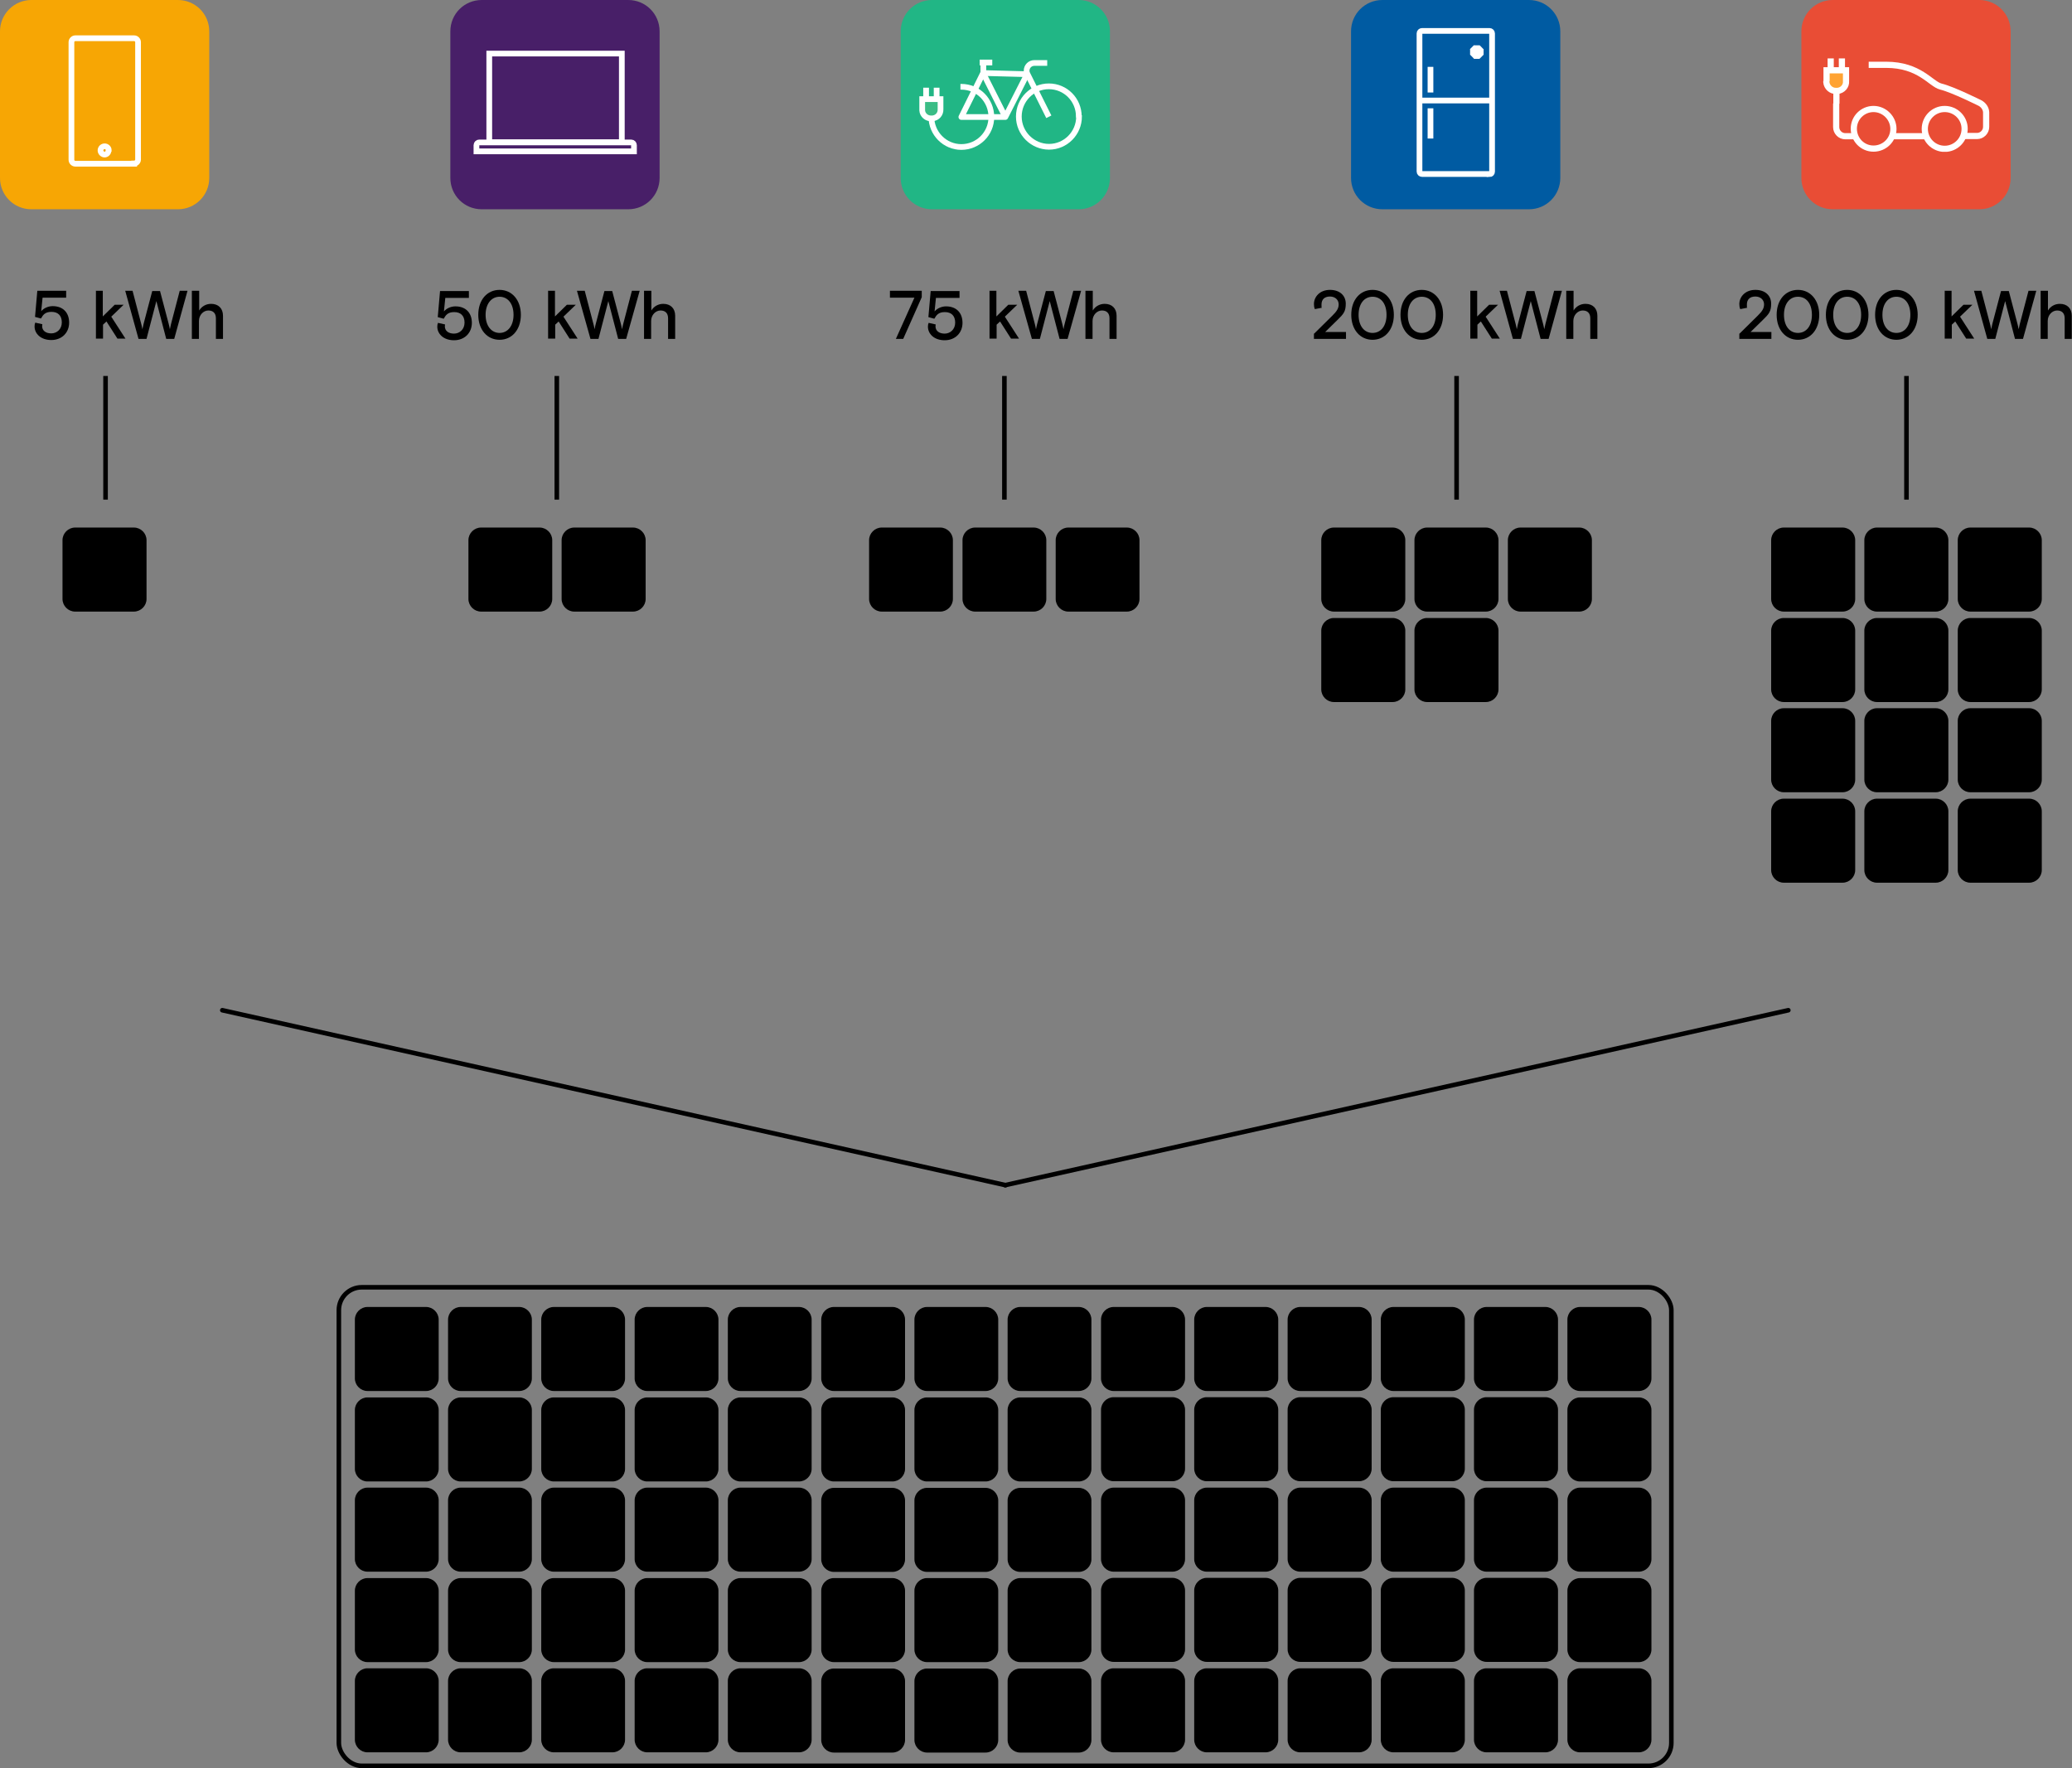 <?xml version="1.0" encoding="UTF-8"?>
<svg id="uuid-9799c6dc-132b-4b61-b559-9382faa70bd8" xmlns="http://www.w3.org/2000/svg" xmlns:xlink="http://www.w3.org/1999/xlink" version="1.1" viewBox="0 0 905 772.2">
  <rect x="0" y="0" width="905" height="772.2" fill="#808080" stroke="none"/>
  <!-- Generator: Adobe Illustrator 29.1.0, SVG Export Plug-In . SVG Version: 2.1.0 Build 142)  -->
  <defs>
    <style>
      .st0, .st1, .st2, .st3, .st4, .st5 {
        fill: none;
      }

      .st6 {
        fill: #ffa333;
      }

      .st1, .st5 {
        stroke: #000;
        stroke-width: 2px;
      }

      .st7 {
        fill: #005ba2;
      }

      .st8 {
        isolation: isolate;
      }

      .st9 {
        clip-path: url(#clippath-17);
      }

      .st10 {
        clip-path: url(#clippath-19);
      }

      .st11 {
        clip-path: url(#clippath-11);
      }

      .st12 {
        clip-path: url(#clippath-16);
      }

      .st13 {
        clip-path: url(#clippath-18);
      }

      .st14 {
        clip-path: url(#clippath-10);
      }

      .st15 {
        clip-path: url(#clippath-15);
      }

      .st16 {
        clip-path: url(#clippath-13);
      }

      .st17 {
        clip-path: url(#clippath-14);
      }

      .st18 {
        clip-path: url(#clippath-12);
      }

      .st19 {
        clip-path: url(#clippath-61);
      }

      .st20 {
        clip-path: url(#clippath-67);
      }

      .st21 {
        clip-path: url(#clippath-68);
      }

      .st22 {
        clip-path: url(#clippath-60);
      }

      .st23 {
        clip-path: url(#clippath-65);
      }

      .st24 {
        clip-path: url(#clippath-62);
      }

      .st25 {
        clip-path: url(#clippath-64);
      }

      .st26 {
        clip-path: url(#clippath-66);
      }

      .st27 {
        clip-path: url(#clippath-63);
      }

      .st28 {
        clip-path: url(#clippath-76);
      }

      .st29 {
        clip-path: url(#clippath-78);
      }

      .st30 {
        clip-path: url(#clippath-75);
      }

      .st31 {
        clip-path: url(#clippath-79);
      }

      .st32 {
        clip-path: url(#clippath-50);
      }

      .st33 {
        clip-path: url(#clippath-55);
      }

      .st34 {
        clip-path: url(#clippath-52);
      }

      .st35 {
        clip-path: url(#clippath-57);
      }

      .st36 {
        clip-path: url(#clippath-54);
      }

      .st37 {
        clip-path: url(#clippath-56);
      }

      .st38 {
        clip-path: url(#clippath-53);
      }

      .st39 {
        clip-path: url(#clippath-70);
      }

      .st40 {
        clip-path: url(#clippath-77);
      }

      .st41 {
        clip-path: url(#clippath-74);
      }

      .st42 {
        clip-path: url(#clippath-71);
      }

      .st43 {
        clip-path: url(#clippath-73);
      }

      .st44 {
        clip-path: url(#clippath-72);
      }

      .st45 {
        clip-path: url(#clippath-51);
      }

      .st46 {
        clip-path: url(#clippath-58);
      }

      .st47 {
        clip-path: url(#clippath-59);
      }

      .st48 {
        clip-path: url(#clippath-31);
      }

      .st49 {
        clip-path: url(#clippath-32);
      }

      .st50 {
        clip-path: url(#clippath-33);
      }

      .st51 {
        clip-path: url(#clippath-34);
      }

      .st52 {
        clip-path: url(#clippath-35);
      }

      .st53 {
        clip-path: url(#clippath-39);
      }

      .st54 {
        clip-path: url(#clippath-30);
      }

      .st55 {
        clip-path: url(#clippath-36);
      }

      .st56 {
        clip-path: url(#clippath-37);
      }

      .st57 {
        clip-path: url(#clippath-38);
      }

      .st58 {
        clip-path: url(#clippath-27);
      }

      .st59 {
        clip-path: url(#clippath-29);
      }

      .st60 {
        clip-path: url(#clippath-26);
      }

      .st61 {
        clip-path: url(#clippath-28);
      }

      .st62 {
        clip-path: url(#clippath-20);
      }

      .st63 {
        clip-path: url(#clippath-21);
      }

      .st64 {
        clip-path: url(#clippath-22);
      }

      .st65 {
        clip-path: url(#clippath-23);
      }

      .st66 {
        clip-path: url(#clippath-24);
      }

      .st67 {
        clip-path: url(#clippath-25);
      }

      .st68 {
        clip-path: url(#clippath-69);
      }

      .st69 {
        clip-path: url(#clippath-41);
      }

      .st70 {
        clip-path: url(#clippath-42);
      }

      .st71 {
        clip-path: url(#clippath-43);
      }

      .st72 {
        clip-path: url(#clippath-44);
      }

      .st73 {
        clip-path: url(#clippath-45);
      }

      .st74 {
        clip-path: url(#clippath-49);
      }

      .st75 {
        clip-path: url(#clippath-40);
      }

      .st76 {
        clip-path: url(#clippath-46);
      }

      .st77 {
        clip-path: url(#clippath-47);
      }

      .st78 {
        clip-path: url(#clippath-48);
      }

      .st79 {
        clip-path: url(#clippath-90);
      }

      .st80 {
        clip-path: url(#clippath-95);
      }

      .st81 {
        clip-path: url(#clippath-93);
      }

      .st82 {
        clip-path: url(#clippath-99);
      }

      .st83 {
        clip-path: url(#clippath-94);
      }

      .st84 {
        clip-path: url(#clippath-96);
      }

      .st85 {
        clip-path: url(#clippath-85);
      }

      .st86 {
        clip-path: url(#clippath-86);
      }

      .st87 {
        clip-path: url(#clippath-87);
      }

      .st88 {
        clip-path: url(#clippath-80);
      }

      .st89 {
        clip-path: url(#clippath-89);
      }

      .st90 {
        clip-path: url(#clippath-81);
      }

      .st91 {
        clip-path: url(#clippath-82);
      }

      .st92 {
        clip-path: url(#clippath-83);
      }

      .st93 {
        clip-path: url(#clippath-84);
      }

      .st94 {
        clip-path: url(#clippath-88);
      }

      .st95 {
        clip-path: url(#clippath-92);
      }

      .st96 {
        clip-path: url(#clippath-97);
      }

      .st97 {
        clip-path: url(#clippath-91);
      }

      .st98 {
        clip-path: url(#clippath-98);
      }

      .st99 {
        clip-path: url(#clippath-1);
      }

      .st100 {
        clip-path: url(#clippath-3);
      }

      .st101 {
        clip-path: url(#clippath-4);
      }

      .st102 {
        clip-path: url(#clippath-2);
      }

      .st103 {
        clip-path: url(#clippath-7);
      }

      .st104 {
        clip-path: url(#clippath-6);
      }

      .st105 {
        clip-path: url(#clippath-9);
      }

      .st106 {
        clip-path: url(#clippath-8);
      }

      .st107 {
        clip-path: url(#clippath-5);
      }

      .st2 {
        stroke-width: 2.7px;
      }

      .st2, .st3, .st4 {
        stroke: #fff;
      }

      .st3, .st4 {
        stroke-width: 2.5px;
      }

      .st108 {
        fill: #e94d35;
      }

      .st4 {
        stroke-linejoin: round;
      }

      .st4, .st5 {
        stroke-linecap: round;
      }

      .st109 {
        fill: #3abd86;
      }

      .st110 {
        fill: #21b685;
      }

      .st111 {
        fill: #f7a604;
      }

      .st112 {
        clip-path: url(#clippath);
      }

      .st113 {
        fill: #481f68;
      }
    </style>
    <clipPath id="clippath">
      <rect class="st0" x="204.6" y="230.4" width="36.7" height="36.6"/>
    </clipPath>
    <clipPath id="clippath-1">
      <rect class="st0" x="245.3" y="230.4" width="36.7" height="36.6"/>
    </clipPath>
    <clipPath id="clippath-2">
      <rect class="st0" x="577.1" y="230.4" width="36.7" height="36.6"/>
    </clipPath>
    <clipPath id="clippath-3">
      <rect class="st0" x="577.1" y="269.9" width="36.7" height="36.6"/>
    </clipPath>
    <clipPath id="clippath-4">
      <rect class="st0" x="617.8" y="230.4" width="36.7" height="36.6"/>
    </clipPath>
    <clipPath id="clippath-5">
      <rect class="st0" x="617.8" y="269.9" width="36.7" height="36.6"/>
    </clipPath>
    <clipPath id="clippath-6">
      <rect class="st0" x="658.6" y="230.4" width="36.7" height="36.6"/>
    </clipPath>
    <clipPath id="clippath-7">
      <rect class="st0" x="379.6" y="230.4" width="36.6" height="36.6"/>
    </clipPath>
    <clipPath id="clippath-8">
      <rect class="st0" x="420.4" y="230.4" width="36.6" height="36.6"/>
    </clipPath>
    <clipPath id="clippath-9">
      <rect class="st0" x="461.1" y="230.4" width="36.6" height="36.6"/>
    </clipPath>
    <clipPath id="clippath-10">
      <rect class="st0" x="773.6" y="230.4" width="36.7" height="36.6"/>
    </clipPath>
    <clipPath id="clippath-11">
      <rect class="st0" x="773.6" y="269.9" width="36.7" height="36.6"/>
    </clipPath>
    <clipPath id="clippath-12">
      <rect class="st0" x="773.6" y="309.3" width="36.7" height="36.6"/>
    </clipPath>
    <clipPath id="clippath-13">
      <rect class="st0" x="773.6" y="348.8" width="36.7" height="36.6"/>
    </clipPath>
    <clipPath id="clippath-14">
      <rect class="st0" x="814.3" y="230.4" width="36.7" height="36.6"/>
    </clipPath>
    <clipPath id="clippath-15">
      <rect class="st0" x="814.3" y="269.9" width="36.7" height="36.6"/>
    </clipPath>
    <clipPath id="clippath-16">
      <rect class="st0" x="814.3" y="309.3" width="36.7" height="36.6"/>
    </clipPath>
    <clipPath id="clippath-17">
      <rect class="st0" x="814.3" y="348.8" width="36.7" height="36.6"/>
    </clipPath>
    <clipPath id="clippath-18">
      <rect class="st0" x="855.1" y="230.4" width="36.7" height="36.6"/>
    </clipPath>
    <clipPath id="clippath-19">
      <rect class="st0" x="855.1" y="269.9" width="36.7" height="36.6"/>
    </clipPath>
    <clipPath id="clippath-20">
      <rect class="st0" x="855.1" y="309.3" width="36.7" height="36.6"/>
    </clipPath>
    <clipPath id="clippath-21">
      <rect class="st0" x="855.1" y="348.8" width="36.7" height="36.6"/>
    </clipPath>
    <clipPath id="clippath-22">
      <rect class="st0" x="27.3" y="230.4" width="36.6" height="36.6"/>
    </clipPath>
    <clipPath id="clippath-23">
      <rect class="st0" x="29.2" y="14.8" width="33" height="58.7"/>
    </clipPath>
    <clipPath id="clippath-24">
      <rect class="st0" x="206.4" y="21.8" width="72" height="45.8"/>
    </clipPath>
    <clipPath id="clippath-25">
      <rect class="st0" x="393.4" width="91.5" height="91.5"/>
    </clipPath>
    <clipPath id="clippath-26">
      <rect class="st0" x="401.3" y="25.8" width="71.5" height="39.8"/>
    </clipPath>
    <clipPath id="clippath-27">
      <rect class="st0" x="590.1" width="91.5" height="91.5"/>
    </clipPath>
    <clipPath id="clippath-28">
      <rect class="st0" x="618.3" y="11.8" width="35.1" height="65.9"/>
    </clipPath>
    <clipPath id="clippath-29">
      <rect class="st0" x="796.3" y="25.4" width="72.6" height="40.9"/>
    </clipPath>
    <clipPath id="clippath-30">
      <rect class="st0" x="155" y="570.8" width="36.7" height="36.7"/>
    </clipPath>
    <clipPath id="clippath-31">
      <rect class="st0" x="480.9" y="570.8" width="36.7" height="36.7"/>
    </clipPath>
    <clipPath id="clippath-32">
      <rect class="st0" x="155" y="610.3" width="36.7" height="36.7"/>
    </clipPath>
    <clipPath id="clippath-33">
      <rect class="st0" x="480.9" y="610.2" width="36.7" height="36.7"/>
    </clipPath>
    <clipPath id="clippath-34">
      <rect class="st0" x="155" y="649.7" width="36.7" height="36.7"/>
    </clipPath>
    <clipPath id="clippath-35">
      <rect class="st0" x="480.9" y="649.7" width="36.7" height="36.7"/>
    </clipPath>
    <clipPath id="clippath-36">
      <rect class="st0" x="155" y="689.2" width="36.7" height="36.7"/>
    </clipPath>
    <clipPath id="clippath-37">
      <rect class="st0" x="480.9" y="689.1" width="36.7" height="36.7"/>
    </clipPath>
    <clipPath id="clippath-38">
      <rect class="st0" x="155" y="728.6" width="36.7" height="36.7"/>
    </clipPath>
    <clipPath id="clippath-39">
      <rect class="st0" x="480.9" y="728.6" width="36.7" height="36.7"/>
    </clipPath>
    <clipPath id="clippath-40">
      <rect class="st0" x="195.7" y="570.8" width="36.7" height="36.7"/>
    </clipPath>
    <clipPath id="clippath-41">
      <rect class="st0" x="521.6" y="570.8" width="36.7" height="36.7"/>
    </clipPath>
    <clipPath id="clippath-42">
      <rect class="st0" x="195.7" y="610.3" width="36.7" height="36.7"/>
    </clipPath>
    <clipPath id="clippath-43">
      <rect class="st0" x="521.6" y="610.2" width="36.7" height="36.7"/>
    </clipPath>
    <clipPath id="clippath-44">
      <rect class="st0" x="195.7" y="649.7" width="36.7" height="36.7"/>
    </clipPath>
    <clipPath id="clippath-45">
      <rect class="st0" x="521.6" y="649.7" width="36.7" height="36.7"/>
    </clipPath>
    <clipPath id="clippath-46">
      <rect class="st0" x="195.7" y="689.2" width="36.7" height="36.7"/>
    </clipPath>
    <clipPath id="clippath-47">
      <rect class="st0" x="521.6" y="689.1" width="36.7" height="36.7"/>
    </clipPath>
    <clipPath id="clippath-48">
      <rect class="st0" x="195.7" y="728.6" width="36.7" height="36.7"/>
    </clipPath>
    <clipPath id="clippath-49">
      <rect class="st0" x="521.6" y="728.6" width="36.7" height="36.7"/>
    </clipPath>
    <clipPath id="clippath-50">
      <rect class="st0" x="236.4" y="570.8" width="36.6" height="36.7"/>
    </clipPath>
    <clipPath id="clippath-51">
      <rect class="st0" x="562.4" y="570.8" width="36.7" height="36.7"/>
    </clipPath>
    <clipPath id="clippath-52">
      <rect class="st0" x="358.7" y="570.8" width="36.6" height="36.7"/>
    </clipPath>
    <clipPath id="clippath-53">
      <rect class="st0" x="684.6" y="570.8" width="36.7" height="36.7"/>
    </clipPath>
    <clipPath id="clippath-54">
      <rect class="st0" x="236.4" y="610.3" width="36.6" height="36.7"/>
    </clipPath>
    <clipPath id="clippath-55">
      <rect class="st0" x="562.4" y="610.2" width="36.7" height="36.7"/>
    </clipPath>
    <clipPath id="clippath-56">
      <rect class="st0" x="358.7" y="610.3" width="36.6" height="36.7"/>
    </clipPath>
    <clipPath id="clippath-57">
      <rect class="st0" x="684.6" y="610.3" width="36.7" height="36.7"/>
    </clipPath>
    <clipPath id="clippath-58">
      <rect class="st0" x="236.4" y="649.7" width="36.6" height="36.7"/>
    </clipPath>
    <clipPath id="clippath-59">
      <rect class="st0" x="562.4" y="649.7" width="36.7" height="36.7"/>
    </clipPath>
    <clipPath id="clippath-60">
      <rect class="st0" x="358.7" y="649.8" width="36.6" height="36.7"/>
    </clipPath>
    <clipPath id="clippath-61">
      <rect class="st0" x="684.6" y="649.7" width="36.7" height="36.7"/>
    </clipPath>
    <clipPath id="clippath-62">
      <rect class="st0" x="236.4" y="689.2" width="36.6" height="36.7"/>
    </clipPath>
    <clipPath id="clippath-63">
      <rect class="st0" x="562.4" y="689.1" width="36.7" height="36.7"/>
    </clipPath>
    <clipPath id="clippath-64">
      <rect class="st0" x="358.7" y="689.2" width="36.6" height="36.7"/>
    </clipPath>
    <clipPath id="clippath-65">
      <rect class="st0" x="684.6" y="689.2" width="36.7" height="36.7"/>
    </clipPath>
    <clipPath id="clippath-66">
      <rect class="st0" x="236.4" y="728.6" width="36.6" height="36.7"/>
    </clipPath>
    <clipPath id="clippath-67">
      <rect class="st0" x="562.4" y="728.6" width="36.7" height="36.7"/>
    </clipPath>
    <clipPath id="clippath-68">
      <rect class="st0" x="358.7" y="728.7" width="36.6" height="36.7"/>
    </clipPath>
    <clipPath id="clippath-69">
      <rect class="st0" x="684.6" y="728.6" width="36.7" height="36.7"/>
    </clipPath>
    <clipPath id="clippath-70">
      <rect class="st0" x="277.2" y="570.8" width="36.6" height="36.7"/>
    </clipPath>
    <clipPath id="clippath-71">
      <rect class="st0" x="603.1" y="570.8" width="36.7" height="36.7"/>
    </clipPath>
    <clipPath id="clippath-72">
      <rect class="st0" x="399.4" y="570.8" width="36.6" height="36.7"/>
    </clipPath>
    <clipPath id="clippath-73">
      <rect class="st0" x="277.2" y="610.3" width="36.6" height="36.7"/>
    </clipPath>
    <clipPath id="clippath-74">
      <rect class="st0" x="603.1" y="610.2" width="36.7" height="36.7"/>
    </clipPath>
    <clipPath id="clippath-75">
      <rect class="st0" x="399.4" y="610.3" width="36.6" height="36.7"/>
    </clipPath>
    <clipPath id="clippath-76">
      <rect class="st0" x="277.2" y="649.7" width="36.6" height="36.7"/>
    </clipPath>
    <clipPath id="clippath-77">
      <rect class="st0" x="603.1" y="649.7" width="36.7" height="36.7"/>
    </clipPath>
    <clipPath id="clippath-78">
      <rect class="st0" x="399.4" y="649.8" width="36.6" height="36.7"/>
    </clipPath>
    <clipPath id="clippath-79">
      <rect class="st0" x="277.2" y="689.2" width="36.6" height="36.7"/>
    </clipPath>
    <clipPath id="clippath-80">
      <rect class="st0" x="603.1" y="689.1" width="36.7" height="36.7"/>
    </clipPath>
    <clipPath id="clippath-81">
      <rect class="st0" x="399.4" y="689.2" width="36.6" height="36.7"/>
    </clipPath>
    <clipPath id="clippath-82">
      <rect class="st0" x="277.2" y="728.6" width="36.6" height="36.7"/>
    </clipPath>
    <clipPath id="clippath-83">
      <rect class="st0" x="603.1" y="728.6" width="36.7" height="36.7"/>
    </clipPath>
    <clipPath id="clippath-84">
      <rect class="st0" x="399.4" y="728.7" width="36.6" height="36.7"/>
    </clipPath>
    <clipPath id="clippath-85">
      <rect class="st0" x="317.9" y="570.8" width="36.6" height="36.7"/>
    </clipPath>
    <clipPath id="clippath-86">
      <rect class="st0" x="643.8" y="570.8" width="36.7" height="36.7"/>
    </clipPath>
    <clipPath id="clippath-87">
      <rect class="st0" x="440.1" y="570.8" width="36.6" height="36.7"/>
    </clipPath>
    <clipPath id="clippath-88">
      <rect class="st0" x="317.9" y="610.3" width="36.6" height="36.7"/>
    </clipPath>
    <clipPath id="clippath-89">
      <rect class="st0" x="643.8" y="610.2" width="36.7" height="36.7"/>
    </clipPath>
    <clipPath id="clippath-90">
      <rect class="st0" x="440.1" y="610.3" width="36.6" height="36.7"/>
    </clipPath>
    <clipPath id="clippath-91">
      <rect class="st0" x="317.9" y="649.7" width="36.6" height="36.7"/>
    </clipPath>
    <clipPath id="clippath-92">
      <rect class="st0" x="643.8" y="649.7" width="36.7" height="36.7"/>
    </clipPath>
    <clipPath id="clippath-93">
      <rect class="st0" x="440.1" y="649.8" width="36.6" height="36.7"/>
    </clipPath>
    <clipPath id="clippath-94">
      <rect class="st0" x="317.9" y="689.2" width="36.6" height="36.7"/>
    </clipPath>
    <clipPath id="clippath-95">
      <rect class="st0" x="643.8" y="689.1" width="36.7" height="36.7"/>
    </clipPath>
    <clipPath id="clippath-96">
      <rect class="st0" x="440.1" y="689.2" width="36.6" height="36.7"/>
    </clipPath>
    <clipPath id="clippath-97">
      <rect class="st0" x="317.9" y="728.6" width="36.6" height="36.7"/>
    </clipPath>
    <clipPath id="clippath-98">
      <rect class="st0" x="643.8" y="728.6" width="36.7" height="36.7"/>
    </clipPath>
    <clipPath id="clippath-99">
      <rect class="st0" x="440.1" y="728.7" width="36.6" height="36.7"/>
    </clipPath>
  </defs>
  <g id="uuid-ca5765b2-81c8-4fe2-abdf-64bd707ffb00">
    <g id="uuid-8368a235-03f5-433d-b7f5-76c90be38300">
      <g class="st112">
        <g id="uuid-c5679f06-57df-4447-9011-fae106ee23ec">
          <g id="uuid-24af60f2-6c4f-4153-aeda-c924254af193">
            <path id="uuid-424b8602-af53-4351-82c2-26b7c875b2ad" d="M210.1,230.4c-3,0-5.5,2.5-5.5,5.5v25.7c0,3,2.5,5.5,5.5,5.5h25.6c3,0,5.5-2.5,5.5-5.5h0v-25.7c0-3-2.5-5.5-5.5-5.5h-25.6Z"/>
          </g>
        </g>
      </g>
    </g>
    <g id="uuid-c89f8799-f732-421b-97ae-051e34f070dd">
      <g class="st99">
        <g id="uuid-7056d969-4aae-42f6-91dc-140cdac16434">
          <g id="uuid-67506e4d-f8d1-412e-845f-6b9efd963b24">
            <path id="uuid-f38362ef-8131-4406-8592-dbb3beaa79d8" d="M250.8,230.4c-3,0-5.5,2.5-5.5,5.5v25.7c0,3,2.5,5.5,5.5,5.5h25.7c3,0,5.5-2.5,5.5-5.5h0v-25.7c0-3-2.5-5.5-5.5-5.5h-25.7Z"/>
          </g>
        </g>
      </g>
    </g>
  </g>
  <g id="uuid-c446c70e-6708-4f09-8562-ddea778cf86a">
    <g id="uuid-92a610e5-0251-46e2-8b60-9bc53b366c75">
      <g class="st102">
        <g id="uuid-6af7e280-8a49-4727-a718-aba35c66d10c">
          <g id="uuid-541cd03b-9663-4397-96cf-0e6593f9d624">
            <path id="uuid-2ff37c5f-7d95-42ad-95e0-ea2ca145f3ad" d="M582.6,230.4c-3,0-5.5,2.5-5.5,5.5v25.7c0,3,2.5,5.5,5.5,5.5h25.7c3,0,5.5-2.5,5.5-5.5h0v-25.7c0-3-2.5-5.5-5.5-5.5h-25.7Z"/>
          </g>
        </g>
      </g>
    </g>
    <g id="uuid-4ef42f69-ae97-40e6-a84f-1cac01462b49">
      <g class="st100">
        <g id="uuid-762a855e-4b95-468c-903f-2135e423e14b">
          <g id="uuid-bccc8867-1797-4c43-b16a-98434d1ac0a2">
            <path id="uuid-1d15ddf2-afb2-4498-a1c2-849addbcb80f" d="M582.6,269.9c-3,0-5.5,2.5-5.5,5.5v25.7c0,3,2.5,5.5,5.5,5.5h25.7c3,0,5.5-2.5,5.5-5.5h0v-25.7c0-3-2.5-5.5-5.5-5.5h-25.7Z"/>
          </g>
        </g>
      </g>
    </g>
    <g id="uuid-1eaa301e-bece-4f0a-bdb1-938fddceae22">
      <g class="st101">
        <g id="uuid-d05e08ac-d2b9-49ab-bea5-a31aab28f541">
          <g id="uuid-cb75d697-f906-4890-831f-c85676d5def9">
            <path id="uuid-621abce0-f1f5-4205-8eba-7c870e7f39ba" d="M623.3,230.4c-3,0-5.5,2.5-5.5,5.5v25.7c0,3,2.5,5.5,5.5,5.5h25.7c3,0,5.5-2.5,5.5-5.5h0v-25.7c0-3-2.5-5.5-5.5-5.5h-25.7Z"/>
          </g>
        </g>
      </g>
    </g>
    <g id="uuid-8b2d7f17-9f85-41ca-8a7e-cf87c35efb81">
      <g class="st107">
        <g id="uuid-dc4e9c52-f0e9-4c94-9676-d5e258d1c016">
          <g id="uuid-b0f0a718-133c-492b-a212-08223b30d936">
            <path id="uuid-066b358d-2bb6-4771-8ac2-14390ccf07e0" d="M623.3,269.9c-3,0-5.5,2.5-5.5,5.5v25.7c0,3,2.5,5.5,5.5,5.5h25.7c3,0,5.5-2.5,5.5-5.5h0v-25.7c0-3-2.5-5.5-5.5-5.5h-25.7Z"/>
          </g>
        </g>
      </g>
    </g>
    <g id="uuid-189629e5-57af-49d7-aafb-330f6c826e90">
      <g class="st104">
        <g id="uuid-736cf297-7892-4e0c-afef-53abc7cef5f7">
          <g id="uuid-a538894f-06c5-4094-94f7-69b0e664418a">
            <path id="uuid-2f08e7cd-b2b2-4c89-843c-a2aeaa732a19" d="M664.1,230.4c-3,0-5.5,2.5-5.5,5.5v25.7c0,3,2.5,5.5,5.5,5.5h25.7c3,0,5.5-2.5,5.5-5.5h0v-25.7c0-3-2.5-5.5-5.5-5.5h-25.7Z"/>
          </g>
        </g>
      </g>
    </g>
  </g>
  <g id="uuid-c8582b13-4176-476e-b5ea-4dca24a8b9aa">
    <g id="uuid-4e8d4091-ee43-414e-9409-43dcad3ccbac">
      <g class="st103">
        <g id="uuid-4cb6c035-e630-43b6-aa38-8c4524651ac1">
          <g id="uuid-09e67b72-5f0e-4916-a1bd-67a5b19f8245">
            <path id="uuid-b2165012-4dd4-4ac7-9104-890deaabfe50" d="M385.1,230.4c-3,0-5.5,2.5-5.5,5.5v25.7c0,3,2.5,5.5,5.5,5.5h25.6c3,0,5.5-2.5,5.5-5.5h0v-25.7c0-3-2.5-5.5-5.5-5.5h-25.6Z"/>
          </g>
        </g>
      </g>
    </g>
    <g id="uuid-a98d3f5a-f736-4262-aa86-9c227a9ef6b7">
      <g class="st106">
        <g id="uuid-d9fde736-605a-42ab-bff8-1dec9abb35af">
          <g id="uuid-12f3068a-2cd4-4499-b7fc-1de9cca46e98">
            <path id="uuid-422e7020-f945-47c1-a99b-509be0bccd33" d="M425.9,230.4c-3,0-5.5,2.5-5.5,5.5v25.7c0,3,2.5,5.5,5.5,5.5h25.6c3,0,5.5-2.5,5.5-5.5h0v-25.7c0-3-2.5-5.5-5.5-5.5h-25.6Z"/>
          </g>
        </g>
      </g>
    </g>
    <g id="uuid-b0a68a42-7683-468a-9f27-cbb211ea3a09">
      <g class="st105">
        <g id="uuid-264db8d9-5f98-458b-bc22-7a734d1b0668">
          <g id="uuid-11dea285-c590-4824-afc1-1853762922da">
            <path id="uuid-bcf7ad7a-e5bd-466a-93ff-13d04681c97f" d="M466.6,230.4c-3,0-5.5,2.5-5.5,5.5v25.7c0,3,2.5,5.5,5.5,5.5h25.6c3,0,5.5-2.5,5.5-5.5h0v-25.7c0-3-2.5-5.5-5.5-5.5h-25.6Z"/>
          </g>
        </g>
      </g>
    </g>
  </g>
  <g id="uuid-deba885c-e7ab-4615-8b76-5b3f79717661">
    <g id="uuid-1a12d37f-a41a-4d6d-b1f8-d4705518ef5b">
      <g class="st14">
        <g id="uuid-5abee266-2f3a-4a7b-9127-a1414a59215a">
          <g id="uuid-9c8aa98e-f3d8-4916-9910-1ba31a54760d">
            <path id="uuid-df713f0e-f9f7-44c7-968f-286f2e7dc04e" d="M779.1,230.4c-3,0-5.5,2.5-5.5,5.5v25.7c0,3,2.5,5.5,5.5,5.5h25.7c3,0,5.5-2.5,5.5-5.5h0v-25.7c0-3-2.5-5.5-5.5-5.5h-25.7Z"/>
          </g>
        </g>
      </g>
    </g>
    <g id="uuid-002b1aa6-4b30-47c0-a46c-332822dd687e">
      <g class="st11">
        <g id="uuid-3d34de97-d96d-40ef-b2e9-a5deb2876ee6">
          <g id="uuid-3ffaddc2-69bf-484f-a8bb-592e1a6082ba">
            <path id="uuid-3e997ade-2c17-4e4d-9030-ef272abd0d97" d="M779.1,269.9c-3,0-5.5,2.5-5.5,5.5v25.7c0,3,2.5,5.5,5.5,5.5h25.7c3,0,5.5-2.5,5.5-5.5h0v-25.7c0-3-2.5-5.5-5.5-5.5h-25.7Z"/>
          </g>
        </g>
      </g>
    </g>
    <g id="uuid-ba439a03-db32-49dc-b51e-7791cba91fb5">
      <g class="st18">
        <g id="uuid-141df155-7e4d-46b5-9597-ddf3f8f0b92b">
          <g id="uuid-ae18102c-c1a8-4666-8dc6-65da8f6b1868">
            <path id="uuid-7b96db04-cf22-4a5a-ba30-6ae4c32ce34f" d="M779.1,309.3c-3,0-5.5,2.5-5.5,5.5v25.7c0,3,2.5,5.5,5.5,5.5h25.7c3,0,5.5-2.5,5.5-5.5h0v-25.7c0-3-2.5-5.5-5.5-5.5h-25.7Z"/>
          </g>
        </g>
      </g>
    </g>
    <g id="uuid-385d99ba-6d55-40ac-a95a-79d6b0c38939">
      <g class="st16">
        <g id="uuid-f7ca4383-f32f-447f-b0f3-6e053b4450af">
          <g id="uuid-4ef67b79-23c3-407a-8c3b-1abaa2df75f5">
            <path id="uuid-571d6915-fe23-453c-aff1-d41223bca544" d="M779.1,348.8c-3,0-5.5,2.5-5.5,5.5v25.7c0,3,2.5,5.5,5.5,5.5h25.7c3,0,5.5-2.5,5.5-5.5h0v-25.7c0-3-2.5-5.5-5.5-5.5h-25.7Z"/>
          </g>
        </g>
      </g>
    </g>
    <g id="uuid-c6cded9a-36ac-449a-b550-c6f0f502cea5">
      <g class="st17">
        <g id="uuid-94657804-66a0-43fb-9e1f-49057d6d600a">
          <g id="uuid-eae70249-7ea6-4812-95aa-0ea677eb2e32">
            <path id="uuid-fd1538f7-e2f9-421d-8d5f-181c97f3ae65" d="M819.8,230.4c-3,0-5.5,2.5-5.5,5.5v25.7c0,3,2.5,5.5,5.5,5.5h25.7c3,0,5.5-2.5,5.5-5.5h0v-25.7c0-3-2.5-5.5-5.5-5.5h-25.7Z"/>
          </g>
        </g>
      </g>
    </g>
    <g id="uuid-51a8302b-f682-44ef-a71e-74106823ab19">
      <g class="st15">
        <g id="uuid-1d3a8916-6b4e-4fb3-b385-fc84f4055075">
          <g id="uuid-a2fe9611-c219-4733-acca-640cd1adffe1">
            <path id="uuid-1445bab7-9316-4f4e-9caa-eded9e9b56de" d="M819.8,269.9c-3,0-5.5,2.5-5.5,5.5v25.7c0,3,2.5,5.5,5.5,5.5h25.7c3,0,5.5-2.5,5.5-5.5h0v-25.7c0-3-2.5-5.5-5.5-5.5h-25.7Z"/>
          </g>
        </g>
      </g>
    </g>
    <g id="uuid-d63c69aa-3582-4baa-a0e7-e8490c09e61a">
      <g class="st12">
        <g id="uuid-210f34cd-eac8-49dd-b752-5d317f269210">
          <g id="uuid-99831c90-567c-42c7-97e8-2d0f6ab7f3e7">
            <path id="uuid-9d732fa4-0633-4c0c-a538-d8f4c3d81c56" d="M819.8,309.3c-3,0-5.5,2.5-5.5,5.5v25.7c0,3,2.5,5.5,5.5,5.5h25.7c3,0,5.5-2.5,5.5-5.5h0v-25.7c0-3-2.5-5.5-5.5-5.5h-25.7Z"/>
          </g>
        </g>
      </g>
    </g>
    <g id="uuid-c3098fca-e7b5-43d3-90a7-109f0b98341a">
      <g class="st9">
        <g id="uuid-5a173d8e-73dd-45ca-afdd-73c5b12fde0f">
          <g id="uuid-e9720113-db4c-4bcb-9e9d-6e30db28e348">
            <path id="uuid-db5bbfa3-e3a6-4689-982a-1715ef5b0cf1" d="M819.8,348.8c-3,0-5.5,2.5-5.5,5.5v25.7c0,3,2.5,5.5,5.5,5.5h25.7c3,0,5.5-2.5,5.5-5.5h0v-25.7c0-3-2.5-5.5-5.5-5.5h-25.7Z"/>
          </g>
        </g>
      </g>
    </g>
    <g id="uuid-9614211b-4872-4204-af1f-c75c77d9bd7e">
      <g class="st13">
        <g id="uuid-c353ea7d-d01f-40f4-a52d-4b770b22627b">
          <g id="uuid-f72b88d3-1c4d-448a-b1cd-47d151b26e95">
            <path id="uuid-390e9708-1369-41ab-baf4-b6f5f231b0f5" d="M860.6,230.4c-3,0-5.5,2.5-5.5,5.5v25.7c0,3,2.5,5.5,5.5,5.5h25.7c3,0,5.5-2.5,5.5-5.5h0v-25.7c0-3-2.5-5.5-5.5-5.5h-25.7Z"/>
          </g>
        </g>
      </g>
    </g>
    <g id="uuid-4afe5a30-065c-4c5c-a646-048b180268ba">
      <g class="st10">
        <g id="uuid-ce838d07-abe5-4749-9ce8-074d2a00a3db">
          <g id="uuid-a53f251a-b86d-422c-b7b3-97d9ac1bf4d2">
            <path id="uuid-e798e497-d360-40cb-b6c1-d04e6defd297" d="M860.6,269.9c-3,0-5.5,2.5-5.5,5.5v25.7c0,3,2.5,5.5,5.5,5.5h25.7c3,0,5.5-2.5,5.5-5.5h0v-25.7c0-3-2.5-5.5-5.5-5.5h-25.7Z"/>
          </g>
        </g>
      </g>
    </g>
    <g id="uuid-88fcab9a-ecf2-4307-b533-dad1daf43a84">
      <g class="st62">
        <g id="uuid-6d2eade7-c027-401f-8202-f9f49a699388">
          <g id="uuid-344b38bb-e2ed-46b0-bf60-cb6985cb954f">
            <path id="uuid-127e2802-22c2-4b9e-80e2-ccbae1fc123c" d="M860.6,309.3c-3,0-5.5,2.5-5.5,5.5v25.7c0,3,2.5,5.5,5.5,5.5h25.7c3,0,5.5-2.5,5.5-5.5h0v-25.7c0-3-2.5-5.5-5.5-5.5h-25.7Z"/>
          </g>
        </g>
      </g>
    </g>
    <g id="uuid-1e25c936-2956-4ea0-bdb2-390bc15b82db">
      <g class="st63">
        <g id="uuid-e4cdd3ef-50d6-4f81-a512-4a31c1426a04">
          <g id="uuid-61f4716a-2253-47a2-9c27-3190100be192">
            <path id="uuid-3abf76a5-0511-4519-a7f2-0efa99df9ba9" d="M860.6,348.8c-3,0-5.5,2.5-5.5,5.5v25.7c0,3,2.5,5.5,5.5,5.5h25.7c3,0,5.5-2.5,5.5-5.5h0v-25.7c0-3-2.5-5.5-5.5-5.5h-25.7Z"/>
          </g>
        </g>
      </g>
    </g>
  </g>
  <g id="uuid-1152ff7d-c4fc-41e0-bc2b-83e9038e9ef5">
    <g class="st64">
      <g id="uuid-448ad9ad-5916-45f9-8adb-3c845ae48897">
        <g id="uuid-cf532479-ccc2-4168-a93a-7dc2ab03f2f6">
          <path id="uuid-0e6cdd7b-b8d7-4600-afd9-0250d99f37d4" d="M32.8,230.4c-3,0-5.5,2.5-5.5,5.5v25.7c0,3,2.5,5.5,5.5,5.5h25.7c3,0,5.5-2.5,5.5-5.5h0v-25.7c0-3-2.5-5.5-5.5-5.5h-25.7Z"/>
        </g>
      </g>
    </g>
  </g>
  <g id="uuid-569f7642-e8b7-4087-ac30-2e12a8c1a381">
    <g class="st8">
      <g class="st8">
        <path d="M15.1,142.5c0-.6.1-1.1.3-1.6l3.1.7c0,.2-.1.5-.1.8,0,2,1.6,3.2,4,3.2s4.6-1.8,4.6-4.8-1.7-4.6-4.5-4.6-3.7,1.3-4.6,2.9l-2.6-.7,1-11.4h12.6v3h-10.3l-.6,5.9c1.3-1.5,3.3-2.2,5-2.2,4.6,0,7.2,2.9,7.2,7.2s-3.1,7.6-7.8,7.6-7.3-2.9-7.3-5.9h0Z"/>
      </g>
      <g class="st8">
        <path d="M41.8,127h3.1v11.2l5.2-5.1h3.9l-5.4,5.2,6.2,9.6h-3.5l-4.8-7.5-1.5,1.4v6.1h-3.1s0-21,0-21Z"/>
      </g>
      <g class="st8">
        <path d="M54.5,127h3.4l3.8,14.5s.4,1.5.5,2.3c.2-.8.5-2.3.5-2.3l3.8-14.4h3.4l3.8,14.4s.4,1.6.5,2.3c.2-.8.5-2.3.5-2.3l3.8-14.5h3.4l-5.8,21h-3.5l-4.3-16.5-4.3,16.5h-3.5s-5.8-21-5.8-21Z"/>
        <path d="M83.9,127h3.1v8.6c1.1-1.8,3-2.9,5.2-2.9,3.2,0,5.2,2,5.2,5.2v10.1h-3.1v-9c0-2.2-1.2-3.4-3.3-3.4s-4.1,1.9-4.1,4.6v7.8h-3.1v-21Z"/>
      </g>
    </g>
  </g>
  <g id="uuid-a14f1912-406b-4b22-8317-0b51dcb6fd82">
    <g class="st8">
      <g class="st8">
        <path d="M191,142.6c0-.6.1-1.1.3-1.6l3.1.7c0,.2-.1.5-.1.8,0,2,1.6,3.2,4,3.2s4.6-1.8,4.6-4.8-1.7-4.6-4.5-4.6-3.7,1.3-4.6,2.9l-2.6-.7,1-11.4h12.6v3h-10.3l-.6,5.9c1.3-1.5,3.3-2.2,5-2.2,4.6,0,7.2,2.9,7.2,7.2s-3.1,7.6-7.8,7.6-7.3-2.9-7.3-5.9h0Z"/>
        <path d="M208.9,137.5c0-6.6,3.9-10.9,9.3-10.9s9.3,4.4,9.3,10.9-3.9,10.9-9.3,10.9-9.3-4.4-9.3-10.9ZM224.3,137.5c0-5-2.6-7.9-6.1-7.9s-6.1,3-6.1,7.9,2.6,7.9,6.1,7.9,6.1-3,6.1-7.9Z"/>
      </g>
      <g class="st8">
        <path d="M239.3,127h3.1v11.2l5.2-5.1h3.9l-5.4,5.2,6.2,9.6h-3.5l-4.8-7.5-1.5,1.4v6.1h-3.1s0-21,0-21Z"/>
      </g>
      <g class="st8">
        <path d="M252,127h3.4l3.8,14.5s.4,1.5.5,2.3c.1-.8.5-2.3.5-2.3l3.8-14.4h3.4l3.8,14.4s.4,1.6.5,2.3c.1-.8.5-2.3.5-2.3l3.8-14.5h3.4l-5.9,21h-3.5l-4.3-16.5-4.3,16.5h-3.5l-5.9-21h0Z"/>
        <path d="M281.4,127h3.1v8.6c1.1-1.8,3-2.9,5.2-2.9,3.2,0,5.2,2,5.2,5.2v10.1h-3.1v-9c0-2.2-1.2-3.4-3.3-3.4s-4.1,1.9-4.1,4.6v7.8h-3.1v-21h0Z"/>
      </g>
    </g>
  </g>
  <g id="uuid-901d4bf5-c065-4fc3-bf23-a6a3182e398a">
    <g class="st8">
      <g class="st8">
        <path d="M399.3,130h-10.6v-3h13.9v2.8l-8.1,18.2h-3.2l8.1-18h0Z"/>
        <path d="M405.3,142.6c0-.6.1-1.1.3-1.6l3.1.7c0,.2-.1.5-.1.8,0,2,1.6,3.2,4,3.2s4.6-1.8,4.6-4.8-1.7-4.6-4.5-4.6-3.7,1.3-4.6,2.9l-2.6-.7,1-11.4h12.6v3h-10.3l-.6,5.9c1.3-1.5,3.3-2.2,5-2.2,4.6,0,7.2,2.9,7.2,7.2s-3.1,7.6-7.8,7.6-7.3-2.9-7.3-5.9h0Z"/>
      </g>
      <g class="st8">
        <path d="M432.1,127h3.1v11.2l5.2-5.1h3.9l-5.4,5.2,6.2,9.6h-3.5l-4.8-7.5-1.5,1.4v6.1h-3.1s0-21,0-21Z"/>
      </g>
      <g class="st8">
        <path d="M444.8,127h3.4l3.8,14.5s.4,1.5.5,2.3c.1-.8.5-2.3.5-2.3l3.8-14.4h3.4l3.8,14.4s.4,1.6.5,2.3c.1-.8.5-2.3.5-2.3l3.8-14.5h3.4l-5.9,21h-3.5l-4.3-16.5-4.3,16.5h-3.5l-5.9-21h0Z"/>
        <path d="M474.2,127h3.1v8.6c1.1-1.8,3-2.9,5.2-2.9,3.2,0,5.2,2,5.2,5.2v10.1h-3.1v-9c0-2.2-1.2-3.4-3.3-3.4s-4.1,1.9-4.1,4.6v7.8h-3.1v-21h0Z"/>
      </g>
    </g>
  </g>
  <g id="uuid-d153c69b-6ed6-47ab-86eb-67e15588757d">
    <g class="st8">
      <g class="st8">
        <path d="M574,145.7l8-7.9c1.9-1.9,2.7-3.1,2.7-4.9s-1.4-3.4-3.8-3.4-3.7,1.3-3.7,3.5,0,1,.2,1.4l-3.1.6c-.3-.7-.4-1.4-.4-2.2,0-3.2,2.6-6.2,7-6.2s6.9,2.6,6.9,6-.9,4.5-3.7,7.2l-5.3,5.2h9.1v3h-14v-2.3h0Z"/>
      </g>
      <g class="st8">
        <path d="M590.2,137.5c0-6.6,3.9-10.9,9.3-10.9s9.3,4.4,9.3,10.9-3.9,10.9-9.3,10.9-9.3-4.4-9.3-10.9ZM605.6,137.5c0-5-2.5-7.9-6.1-7.9s-6.1,3-6.1,7.9,2.5,7.9,6.1,7.9,6.1-3,6.1-7.9Z"/>
        <path d="M611.7,137.5c0-6.6,3.9-10.9,9.3-10.9s9.3,4.4,9.3,10.9-3.9,10.9-9.3,10.9-9.3-4.4-9.3-10.9ZM627.1,137.5c0-5-2.5-7.9-6.1-7.9s-6.1,3-6.1,7.9,2.5,7.9,6.1,7.9,6.1-3,6.1-7.9Z"/>
      </g>
      <g class="st8">
        <path d="M642.1,127h3.1v11.2l5.2-5.1h3.9l-5.4,5.2,6.2,9.6h-3.5l-4.8-7.5-1.5,1.4v6.1h-3.1s0-21,0-21Z"/>
      </g>
      <g class="st8">
        <path d="M654.8,127h3.4l3.8,14.5s.4,1.5.5,2.3c.2-.8.5-2.3.5-2.3l3.8-14.4h3.4l3.8,14.4s.4,1.6.5,2.3c.2-.8.5-2.3.5-2.3l3.8-14.5h3.4l-5.8,21h-3.5l-4.3-16.5-4.3,16.5h-3.5l-5.8-21h0Z"/>
        <path d="M684.2,127h3.1v8.6c1.1-1.8,3-2.9,5.2-2.9,3.2,0,5.2,2,5.2,5.2v10.1h-3.1v-9c0-2.2-1.2-3.4-3.3-3.4s-4.1,1.9-4.1,4.6v7.8h-3.1v-21h0Z"/>
      </g>
    </g>
  </g>
  <g id="uuid-c5802ebd-43ea-485c-ac61-65a32d1727c8">
    <g class="st8">
      <g class="st8">
        <path d="M759.8,145.7l8-7.9c1.9-1.9,2.7-3.1,2.7-4.9s-1.4-3.4-3.8-3.4-3.7,1.3-3.7,3.5,0,1,.2,1.4l-3.1.6c-.3-.7-.4-1.4-.4-2.2,0-3.2,2.6-6.2,7-6.2s6.9,2.6,6.9,6-.9,4.5-3.7,7.2l-5.3,5.2h9.1v3h-14v-2.3h0Z"/>
      </g>
      <g class="st8">
        <path d="M776,137.5c0-6.6,3.9-10.9,9.3-10.9s9.3,4.4,9.3,10.9-3.9,10.9-9.3,10.9-9.3-4.4-9.3-10.9ZM791.4,137.5c0-5-2.5-7.9-6.1-7.9s-6.1,3-6.1,7.9,2.5,7.9,6.1,7.9,6.1-3,6.1-7.9Z"/>
        <path d="M797.5,137.5c0-6.6,3.9-10.9,9.3-10.9s9.3,4.4,9.3,10.9-3.9,10.9-9.3,10.9-9.3-4.4-9.3-10.9ZM812.9,137.5c0-5-2.5-7.9-6.1-7.9s-6.1,3-6.1,7.9,2.5,7.9,6.1,7.9,6.1-3,6.1-7.9Z"/>
        <path d="M819,137.5c0-6.6,3.9-10.9,9.3-10.9s9.3,4.4,9.3,10.9-3.9,10.9-9.3,10.9-9.3-4.4-9.3-10.9ZM834.4,137.5c0-5-2.5-7.9-6.1-7.9s-6.1,3-6.1,7.9,2.5,7.9,6.1,7.9,6.1-3,6.1-7.9Z"/>
      </g>
      <g class="st8">
        <path d="M849.3,127h3.1v11.2l5.2-5.1h3.9l-5.4,5.2,6.2,9.6h-3.5l-4.8-7.5-1.5,1.4v6.1h-3.1s0-21,0-21Z"/>
      </g>
      <g class="st8">
        <path d="M862,127h3.4l3.8,14.5s.4,1.5.5,2.3c.2-.8.5-2.3.5-2.3l3.8-14.4h3.4l3.8,14.4s.4,1.6.5,2.3c.2-.8.5-2.3.5-2.3l3.8-14.5h3.4l-5.8,21h-3.5l-4.3-16.5-4.3,16.5h-3.5l-5.8-21h0Z"/>
        <path d="M891.4,127h3.1v8.6c1.1-1.8,3-2.9,5.2-2.9,3.2,0,5.2,2,5.2,5.2v10.1h-3.1v-9c0-2.2-1.2-3.4-3.3-3.4s-4.1,1.9-4.1,4.6v7.8h-3.1v-21h0Z"/>
      </g>
    </g>
  </g>
  <g id="uuid-29f26ff6-22c3-4a2e-8555-46b712ee20f3">
    <g id="uuid-6a428e4d-8f73-40cc-8658-fe7faeac76f3">
      <path id="uuid-2582cf2a-32c5-421a-94ce-e85b62231d72" class="st111" d="M13.7,0C6.2,0,0,6.1,0,13.7h0v64c0,7.6,6.1,13.7,13.7,13.7h64c7.6,0,13.7-6.1,13.7-13.7h0V13.7c0-7.6-6.1-13.7-13.7-13.7H13.7Z"/>
    </g>
  </g>
  <g class="st65">
    <g id="uuid-b18d468d-be6d-40e1-ad89-b60ce42841b5">
      <g id="uuid-8c238fd6-ed7e-4b31-b42e-7655eaa2e6b3">
        <path id="uuid-3d92eeb1-4435-48b3-a16f-3f1900877752" class="st3" d="M58.6,71.5h-25.7c-.9,0-1.7-.8-1.7-1.7V18.4c0-.9.8-1.7,1.7-1.7h25.7c.9,0,1.7.8,1.7,1.7v51.3c0,.9-.8,1.7-1.7,1.7h0Z"/>
      </g>
      <g id="uuid-b4196bb6-80c1-422a-a3ec-ac856b057093">
        <path id="uuid-5e6c7303-5478-4cf4-ad80-1bc7011682a6" class="st3" d="M47.4,65.7c0,1-.8,1.8-1.7,1.8s-1.8-.8-1.8-1.8.8-1.8,1.8-1.8h0c1,0,1.8.8,1.8,1.7h0Z"/>
      </g>
    </g>
  </g>
  <g id="uuid-e19a5ca6-9c0e-44ae-af61-c8c37bcae893">
    <rect class="st0" x="196.7" width="91.5" height="91.5"/>
    <g id="uuid-e6613e14-6a7f-4c50-b333-ee3f433063c0">
      <g id="uuid-3ae43353-18b5-4f92-a986-c1774a34752c">
        <path id="uuid-f04728c7-22fa-4f7a-981b-09bbd57057da" class="st113" d="M210.4,0c-7.6,0-13.7,6.1-13.7,13.7h0v64c0,7.6,6.1,13.7,13.7,13.7h64c7.6,0,13.7-6.1,13.7-13.7h0V13.7c0-7.6-6.1-13.7-13.7-13.7,0,0-64,0-64,0Z"/>
      </g>
    </g>
  </g>
  <g class="st66">
    <g id="uuid-9d780966-0839-4bb3-819d-e402a386f663">
      <path id="uuid-e993e6a2-c30d-42c0-9d01-e47a4f061d21" class="st3" d="M271.6,23.4h-57.9v38.7h57.9s0-38.7,0-38.7ZM276.9,66.1h-68.8v-2.7c0-.7.6-1.2,1.2-1.2h66.4c.7,0,1.2.6,1.2,1.2v2.7Z"/>
    </g>
  </g>
  <g class="st67">
    <g id="uuid-cb6fa786-bc2e-49e8-abe8-f7aed016568b">
      <g id="uuid-3be3a40e-b882-4a6a-90f3-711da7c361a8">
        <path id="uuid-6fe79b3c-57ae-46b4-a905-261a9a691d60" class="st110" d="M407.1,0c-7.6,0-13.7,6.1-13.7,13.7h0v64c0,7.6,6.1,13.7,13.7,13.7h64c7.6,0,13.7-6.1,13.7-13.7h0V13.7c0-7.6-6.1-13.7-13.7-13.7,0,0-64,0-64,0Z"/>
      </g>
    </g>
  </g>
  <g class="st60">
    <g id="uuid-9f047934-6e9c-4e74-9814-28880fb0303a">
      <g id="uuid-090d24c8-673f-444b-863e-73cbe12c5730">
        <path id="uuid-ec7fb18c-c6b7-48aa-99a5-788e7be304e2" class="st3" d="M419.5,37.9h.4c7.3,0,13.1,5.9,13.1,13.2s-5.9,13.1-13.1,13.1-13.1-5.9-13.1-13.2.5-4.3,1.5-6.2"/>
      </g>
      <g id="uuid-df18b577-0e00-4e03-a368-d5f97d3ff535">
        <path id="uuid-9c2237f0-4903-49ee-970d-fceb25b3090b" class="st4" d="M429.4,31.9l-9.5,19.2h19.2l9.5-18.7-19.1-.5v-4.6"/>
      </g>
      <g id="uuid-fe57dd26-d279-4f97-a434-f16f8b8579a6">
        <path id="uuid-19036e0b-22dc-4084-a042-80420bc499a5" class="st3" d="M458.1,51l-9.2-18.4c-.3-.5-.5-1.1-.5-1.7,0-1.9,1.5-3.4,3.4-3.4h5.6M439.1,51.1l-9.7-19.2M427.9,27.3h5.5"/>
      </g>
      <g id="uuid-0ebb97cc-4deb-4bfd-8d1d-4e89a7cab8d7">
        <path id="uuid-35d86f38-2046-4580-82c8-26b25c5f0b13" class="st109" d="M402.8,47.7v-4.4h8v4.4c.1,2.1-1.4,3.8-3.5,4-.2,0-.4,0-.5,0-2.1.1-3.9-1.5-4-3.5v-.5"/>
      </g>
      <g id="uuid-7e32728c-6e92-4105-85e1-bcb399615fbf">
        <path id="uuid-b30b2559-da9d-47b5-a96d-bb42d6eb74cd" class="st3" d="M402.8,47.7v-4.4h8v4.4c.1,2.1-1.4,3.8-3.5,4-.2,0-.4,0-.5,0-2.1.1-3.9-1.5-4-3.5v-.5"/>
      </g>
      <g id="uuid-cbcc4e7a-fa86-406e-8db4-5ec1ea42eff5">
        <path id="uuid-5b063f0a-72e6-46a5-847f-dc506a9edf7d" class="st3" d="M404.5,38.3v5M409.1,38.3v5M471.3,50.9c0,7.3-5.9,13.2-13.1,13.2s-13.2-5.9-13.2-13.2,5.9-13.2,13.1-13.2h0c7.3,0,13.1,5.9,13.1,13.1h0Z"/>
      </g>
    </g>
  </g>
  <g class="st58">
    <g id="uuid-8cea4fa2-8063-44d8-8652-f601e19970a7">
      <g id="uuid-2b713118-f478-464c-bd29-28bdd8049df7">
        <path id="uuid-88360be8-c86d-4875-a69a-a56c0fa2269a" class="st7" d="M603.8,0c-7.6,0-13.7,6.1-13.7,13.7h0v64c0,7.6,6.1,13.7,13.7,13.7h64c7.6,0,13.7-6.1,13.7-13.7h0V13.7c0-7.6-6.1-13.7-13.7-13.7h-64,0Z"/>
      </g>
    </g>
  </g>
  <g class="st61">
    <g id="uuid-e37d2713-c36b-4c05-bd7e-83fbbcfe7f74">
      <g id="uuid-b5cbb729-6ce4-4ef3-bd94-165be540888a">
        <path id="uuid-dc495afc-3f4c-4fb0-8431-c5eb16f8bc41" class="st3" d="M624.8,29.2v11.2M624.8,47.3v13.2"/>
      </g>
      <g id="uuid-daa0337e-c2e7-47bb-8ba1-77f6e548639e">
        <path id="uuid-a886cd99-9264-4c42-9d42-084ebc7d32a1" class="st3" d="M620.7,43.9h30.3"/>
      </g>
      <g id="uuid-4ae378e2-bbcb-4c30-b9ae-04b03cfa2173">
        <path id="uuid-7ee0ee5a-3612-4d5a-830c-ea42f7d76811" class="st3" d="M645,19.8v5.9M642.1,22.7h5.9M643,24.8l4.2-4.1M647.1,24.8l-4.2-4.2"/>
      </g>
      <g id="uuid-0700828d-db01-4890-8a08-6f859fbe66e5">
        <path id="uuid-a4482893-b84b-4e7c-8754-9e3031628331" class="st3" d="M650.6,76h-29.5c-.6,0-1.1-.5-1.1-1.1V14.6c0-.6.5-1.1,1.1-1.1h29.5c.6,0,1.1.5,1.1,1.1v60.4c0,.6-.5,1.1-1.1,1.1Z"/>
      </g>
    </g>
  </g>
  <g id="uuid-c7db8844-e8a6-4724-8701-580f4f1f5dbf">
    <rect class="st0" x="786.8" width="91.5" height="91.5"/>
    <g id="uuid-1c324ec3-6076-48b0-ae13-ba06e73f969c">
      <g id="uuid-9fe2f358-0cdb-41b1-9787-e15b6f2825d0">
        <path id="uuid-e257d5c4-cb0b-4e60-9cab-b97d7bbb894b" class="st108" d="M800.5,0c-7.6,0-13.7,6.1-13.7,13.7h0v64c0,7.6,6.1,13.7,13.7,13.7h64c7.6,0,13.7-6.1,13.7-13.7h0V13.7c0-7.6-6.1-13.7-13.7-13.7h-64,0Z"/>
      </g>
    </g>
  </g>
  <g id="uuid-cab692b7-fb53-4977-b01b-7f943d0c4058">
    <g class="st59">
      <g id="uuid-be8bff5c-d1f8-4838-9887-95aca3596b1e">
        <g id="uuid-984370b6-22b7-4643-b9fb-a86edcacd7c6">
          <path id="uuid-cc6e380b-1205-408f-8232-50ba4cab8a64" class="st2" d="M816.2,28.3h7.6c14.7,0,19.5,8.4,23.9,9.5,5.3,1.3,17.1,7.2,17.1,7.2,1.5.8,2.6,2.3,2.7,4,0,.2,0,6.3,0,6.4,0,2.2-1.8,4-4,4h-5.9M826.4,59.5h15.1M810.5,59.5h-4.5c-2.2,0-4-1.8-4-4h0c0-.1,0-10.3,0-10.3M802.1,45.3v-5.5"/>
        </g>
        <g id="uuid-bcce29ce-5396-483c-b308-0bae0ebf11cf">
          <path id="uuid-fab3a5e6-e182-4fda-8985-ac04427ee326" class="st6" d="M797.8,35.4v-4.7h8.5v4.7c.2,2.2-1.5,4.1-3.7,4.3-.2,0-.4,0-.6,0-2.2.1-4.1-1.6-4.3-3.8v-.5"/>
        </g>
        <g id="uuid-1b894caf-5b10-4151-aff5-4d240ff4355e">
          <path id="uuid-bac511b9-ea9b-4a7a-9ab1-4a2068d7d78f" class="st2" d="M797.8,35.4v-4.7h8.5v4.7c.2,2.2-1.5,4.1-3.7,4.3-.2,0-.4,0-.6,0-2.2.1-4.1-1.6-4.3-3.8v-.5"/>
        </g>
        <g id="uuid-44ea1f19-908a-4ae2-9231-4e331fcc46eb">
          <path id="uuid-585e79f8-8fd9-492e-85ff-da8f52f12e10" class="st2" d="M799.6,25.5v5.3M804.5,25.5v5.3M827,56.3c0,4.8-3.9,8.6-8.7,8.6s-8.6-3.9-8.6-8.7,3.9-8.6,8.6-8.6,8.7,3.9,8.7,8.7h0ZM858.1,56.3c0,4.8-3.9,8.7-8.7,8.7s-8.7-3.9-8.7-8.7,3.9-8.7,8.7-8.7h0c4.8,0,8.7,3.9,8.7,8.6h0Z"/>
        </g>
      </g>
    </g>
  </g>
  <g id="uuid-18bc5718-09f1-4b0b-80ca-e23f90817948">
    <g id="uuid-eaacb9dc-4b3c-4016-831d-33378935d88b">
      <g class="st54">
        <g id="uuid-3a5f1711-fb7d-493e-8ada-d008c3983be8">
          <g id="uuid-ad02be52-018c-4af7-a05c-97c7f2543aac">
            <path id="uuid-f42fd0aa-e01c-47c4-8322-b13f7cc32fe5" d="M160.5,570.8c-3,0-5.5,2.5-5.5,5.5v25.7c0,3,2.5,5.5,5.5,5.5h25.6c3,0,5.5-2.5,5.5-5.5h0v-25.7c0-3-2.5-5.5-5.5-5.5h-25.6Z"/>
          </g>
        </g>
      </g>
    </g>
    <g id="uuid-58b4055e-991d-4cce-b92e-bf68e2741e5e">
      <g class="st48">
        <g id="uuid-eab6c015-ead0-405e-9051-31608a64ae36">
          <g id="uuid-c5d996af-ca64-48a3-991a-93f8e44ba1d2">
            <path id="uuid-22ae0ff1-3bdd-455b-9c66-3ea4119e485b" d="M486.4,570.8c-3,0-5.5,2.5-5.5,5.5v25.7c0,3,2.5,5.5,5.5,5.5h25.7c3,0,5.5-2.5,5.5-5.5h0v-25.7c0-3-2.5-5.5-5.5-5.5h-25.7Z"/>
          </g>
        </g>
      </g>
    </g>
    <g id="uuid-edcdbe8c-3377-431c-b5e1-e22d20ba3a8f">
      <g class="st49">
        <g id="uuid-18164b58-a160-47ba-bfce-f519ddc2d28b">
          <g id="uuid-e669a44a-fe81-4785-a995-1de31458ecc8">
            <path id="uuid-4175426f-195b-4ec4-9407-b66d3e32ebac" d="M160.5,610.3c-3,0-5.5,2.5-5.5,5.5v25.7c0,3,2.5,5.5,5.5,5.5h25.6c3,0,5.5-2.5,5.5-5.5h0v-25.7c0-3-2.5-5.5-5.5-5.5h-25.6Z"/>
          </g>
        </g>
      </g>
    </g>
    <g id="uuid-bd7e22bd-1df9-4eae-a1ce-7fc0c6e8d89b">
      <g class="st50">
        <g id="uuid-f561bdb5-568d-4fc0-8936-68aeb3c49291">
          <g id="uuid-b806b9b7-3209-4fff-87d3-79cac925abb8">
            <path id="uuid-8bc4654e-e8ed-4c19-9b66-a8f8c0b40845" d="M486.4,610.2c-3,0-5.5,2.5-5.5,5.5v25.7c0,3,2.5,5.5,5.5,5.5h25.7c3,0,5.5-2.5,5.5-5.5h0v-25.7c0-3-2.5-5.5-5.5-5.5h-25.7Z"/>
          </g>
        </g>
      </g>
    </g>
    <g id="uuid-d302eeaa-629d-4ba0-89b3-6a9f1f96efc2">
      <g class="st51">
        <g id="uuid-193b02fa-b236-4c34-a936-0a4b16488067">
          <g id="uuid-71c139b2-6a5a-4d69-8117-7cb33f2bbe23">
            <path id="uuid-4c11debc-709c-4c54-a930-f98f92f00479" d="M160.5,649.7c-3,0-5.5,2.5-5.5,5.5v25.7c0,3,2.5,5.5,5.5,5.5h25.6c3,0,5.5-2.5,5.5-5.5h0v-25.7c0-3-2.5-5.5-5.5-5.5h-25.6Z"/>
          </g>
        </g>
      </g>
    </g>
    <g id="uuid-28941564-950e-43b6-bc64-12bbbd48781d">
      <g class="st52">
        <g id="uuid-32aa458a-e6e7-48fc-9dea-02128c3259e6">
          <g id="uuid-a081fea8-22cc-45b4-9fd7-971f952ca6bd">
            <path id="uuid-435c2734-d215-4ddf-a829-cf6a9efe27e3" d="M486.4,649.7c-3,0-5.5,2.5-5.5,5.5v25.7c0,3,2.5,5.5,5.5,5.5h25.7c3,0,5.5-2.5,5.5-5.5h0v-25.7c0-3-2.5-5.5-5.5-5.5h-25.7Z"/>
          </g>
        </g>
      </g>
    </g>
    <g id="uuid-78f4192e-6e20-482f-b94f-f01da6fa0f46">
      <g class="st55">
        <g id="uuid-e7845076-89a9-4e96-91a6-a971288c39f0">
          <g id="uuid-08d406f1-4f0e-4933-93cf-70e3af89644d">
            <path id="uuid-eefbe583-6762-476c-b6f5-6b79d0c5f1ee" d="M160.5,689.2c-3,0-5.5,2.5-5.5,5.5v25.7c0,3,2.5,5.5,5.5,5.5h25.6c3,0,5.5-2.5,5.5-5.5h0v-25.7c0-3-2.5-5.5-5.5-5.5h-25.6Z"/>
          </g>
        </g>
      </g>
    </g>
    <g id="uuid-5a0bfe71-d3df-4ca8-9f37-dce28e806366">
      <g class="st56">
        <g id="uuid-50552d67-80b4-4aac-a1be-6fef34999adf">
          <g id="uuid-3fb1a493-b575-427c-a7e4-34ed946e302d">
            <path id="uuid-33889a3c-a9e6-4ec4-90ff-df9ae0b96da6" d="M486.4,689.1c-3,0-5.5,2.5-5.5,5.5v25.7c0,3,2.5,5.5,5.5,5.5h25.7c3,0,5.5-2.5,5.5-5.5h0v-25.7c0-3-2.5-5.5-5.5-5.5h-25.7Z"/>
          </g>
        </g>
      </g>
    </g>
    <g id="uuid-6ca20cb6-6da5-4740-95d1-9307510dd1d0">
      <g class="st57">
        <g id="uuid-7404682f-1f39-4bf2-b938-d3744616503b">
          <g id="uuid-1e23f1c4-37f2-4793-bc22-f02810f18bb6">
            <path id="uuid-20995e93-63b0-49a2-8eb5-32e64dd72db5" d="M160.5,728.6c-3,0-5.5,2.5-5.5,5.5v25.7c0,3,2.5,5.5,5.5,5.5h25.6c3,0,5.5-2.5,5.5-5.5h0v-25.7c0-3-2.5-5.5-5.5-5.5h-25.6Z"/>
          </g>
        </g>
      </g>
    </g>
    <g id="uuid-d22ca641-690d-41ab-b466-b90f021331b9">
      <g class="st53">
        <g id="uuid-44f7af39-6977-4396-b110-3251f7607752">
          <g id="uuid-8dad1de2-d96e-4bb5-94e4-2167ec5f24fd">
            <path id="uuid-4f6a62f2-62d3-4079-9752-55187a5c2f6e" d="M486.4,728.6c-3,0-5.5,2.5-5.5,5.5v25.7c0,3,2.5,5.5,5.5,5.5h25.7c3,0,5.5-2.5,5.5-5.5h0v-25.7c0-3-2.5-5.5-5.5-5.5h-25.7Z"/>
          </g>
        </g>
      </g>
    </g>
    <g id="uuid-315087d1-4156-453a-8db9-d09950d26a9b">
      <g class="st75">
        <g id="uuid-973d84b3-4e44-4024-bf27-61c9105beca8">
          <g id="uuid-c5e1f450-6560-4ef0-b2e1-c0ed578d0219">
            <path id="uuid-d4a11815-5650-4700-81b5-d601d9a849c9" d="M201.2,570.8c-3,0-5.5,2.5-5.5,5.5v25.7c0,3,2.5,5.5,5.5,5.5h25.6c3,0,5.5-2.5,5.5-5.5h0v-25.7c0-3-2.5-5.5-5.5-5.5h-25.6Z"/>
          </g>
        </g>
      </g>
    </g>
    <g id="uuid-25433324-d244-4f6f-b9fa-cab0260b13e3">
      <g class="st69">
        <g id="uuid-5f49869a-a53e-48c5-8b65-a8b56f5d8ea9">
          <g id="uuid-36e52927-f54b-4979-a563-74af33eeb6b8">
            <path id="uuid-5663f8ee-f7e7-4b38-a470-caa16bf037c4" d="M527.1,570.8c-3,0-5.5,2.5-5.5,5.5v25.7c0,3,2.5,5.5,5.5,5.5h25.7c3,0,5.5-2.5,5.5-5.5h0v-25.7c0-3-2.5-5.5-5.5-5.5h-25.7Z"/>
          </g>
        </g>
      </g>
    </g>
    <g id="uuid-16b00e93-e531-47cd-84e2-5fc871cd52f0">
      <g class="st70">
        <g id="uuid-865d3993-994d-4cd9-be95-f7fdee0fa1d8">
          <g id="uuid-4e38fc0d-d69b-403d-9dba-df8764ce23a7">
            <path id="uuid-fb1bde63-3adb-40af-920c-8b743774033a" d="M201.2,610.3c-3,0-5.5,2.5-5.5,5.5v25.7c0,3,2.5,5.5,5.5,5.5h25.6c3,0,5.5-2.5,5.5-5.5h0v-25.7c0-3-2.5-5.5-5.5-5.5h-25.6Z"/>
          </g>
        </g>
      </g>
    </g>
    <g id="uuid-00c1555c-78f7-4fcd-b08b-4250a9add458">
      <g class="st71">
        <g id="uuid-c2a0c8e6-edd5-454a-9d23-41e32280afe3">
          <g id="uuid-b326d1bf-a6ec-4d46-9c7d-4d4afbca9b00">
            <path id="uuid-8706a78d-1174-48c2-89c2-1f95b21ee671" d="M527.1,610.2c-3,0-5.5,2.5-5.5,5.5v25.7c0,3,2.5,5.5,5.5,5.5h25.7c3,0,5.5-2.5,5.5-5.5h0v-25.7c0-3-2.5-5.5-5.5-5.5h-25.7Z"/>
          </g>
        </g>
      </g>
    </g>
    <g id="uuid-0bd3b57d-68dd-490b-a72b-20681e048f34">
      <g class="st72">
        <g id="uuid-3ad12d5e-6ed2-4778-a430-630d6f4d6fcf">
          <g id="uuid-09bfc140-bcae-4d75-ae30-b72bd548b919">
            <path id="uuid-a8701ed6-8eab-41f1-a3f1-cdd8cf395c55" d="M201.2,649.7c-3,0-5.5,2.5-5.5,5.5v25.7c0,3,2.5,5.5,5.5,5.5h25.6c3,0,5.5-2.5,5.5-5.5h0v-25.7c0-3-2.5-5.5-5.5-5.5h-25.6Z"/>
          </g>
        </g>
      </g>
    </g>
    <g id="uuid-06c2535f-e80d-49fe-8778-95719401fa72">
      <g class="st73">
        <g id="uuid-21f9d851-ad2d-4483-b995-320349343059">
          <g id="uuid-5accee1e-668c-4364-b28d-cab12c7754cd">
            <path id="uuid-979ac965-b6e8-4f5d-ba19-b2154deaf51d" d="M527.1,649.7c-3,0-5.5,2.5-5.5,5.5v25.7c0,3,2.5,5.5,5.5,5.5h25.7c3,0,5.5-2.5,5.5-5.5h0v-25.7c0-3-2.5-5.5-5.5-5.5h-25.7Z"/>
          </g>
        </g>
      </g>
    </g>
    <g id="uuid-e528e2d5-cce5-466b-a7d0-c5f6f6da2f8c">
      <g class="st76">
        <g id="uuid-68a1d7ee-e8da-483b-b3c2-1e81101f0b72">
          <g id="uuid-43ccc5f3-e196-4e22-9f8e-9b89354f592a">
            <path id="uuid-7419d5aa-3eb7-4498-a4cd-53b1794c1665" d="M201.2,689.2c-3,0-5.5,2.5-5.5,5.5v25.7c0,3,2.5,5.5,5.5,5.5h25.6c3,0,5.5-2.5,5.5-5.5h0v-25.7c0-3-2.5-5.5-5.5-5.5h-25.6Z"/>
          </g>
        </g>
      </g>
    </g>
    <g id="uuid-5da6a89e-9081-4c73-927b-56fbfda26f3f">
      <g class="st77">
        <g id="uuid-6dc3a938-8163-48a0-b20d-7317888aab86">
          <g id="uuid-6b38aec4-d2b4-45f7-93c9-d2a7cf143580">
            <path id="uuid-9c370588-8fc3-463e-9511-61efeb3b0a74" d="M527.1,689.1c-3,0-5.5,2.5-5.5,5.5v25.7c0,3,2.5,5.5,5.5,5.5h25.7c3,0,5.5-2.5,5.5-5.5h0v-25.7c0-3-2.5-5.5-5.5-5.5h-25.7Z"/>
          </g>
        </g>
      </g>
    </g>
    <g id="uuid-2a67c6f2-4c66-432d-ba64-3affb724afc1">
      <g class="st78">
        <g id="uuid-1f79a366-6af6-4808-9471-f7a094e3b28e">
          <g id="uuid-19562f68-3801-41d8-9f12-ea1c46f1b7b9">
            <path id="uuid-583639d7-7108-4ccb-a3db-f8e3dc9fc0ba" d="M201.2,728.6c-3,0-5.5,2.5-5.5,5.5v25.7c0,3,2.5,5.5,5.5,5.5h25.6c3,0,5.5-2.5,5.5-5.5h0v-25.7c0-3-2.5-5.5-5.5-5.5h-25.6Z"/>
          </g>
        </g>
      </g>
    </g>
    <g id="uuid-07bc4e67-dfc3-4645-8d0a-ba0972c86968">
      <g class="st74">
        <g id="uuid-39aaf0ef-8cab-46bb-b6fa-c7bf2fc67960">
          <g id="uuid-85e6dcd1-2313-45e8-8489-c42ac767ba86">
            <path id="uuid-d7bda44c-299d-4603-aa37-1766afb28cc5" d="M527.1,728.6c-3,0-5.5,2.5-5.5,5.5v25.7c0,3,2.5,5.5,5.5,5.5h25.7c3,0,5.5-2.5,5.5-5.5h0v-25.7c0-3-2.5-5.5-5.5-5.5h-25.7Z"/>
          </g>
        </g>
      </g>
    </g>
    <g id="uuid-d39cdc3f-18b4-424f-be5e-a92be12eb583">
      <g class="st32">
        <g id="uuid-4e4280f4-4e83-4b5d-99e9-943085c4123c">
          <g id="uuid-40059517-0024-466b-9f8a-38144cee24b7">
            <path id="uuid-f180c393-d7cc-4958-8436-8a77ac059dda" d="M241.9,570.8c-3,0-5.5,2.5-5.5,5.5v25.7c0,3,2.5,5.5,5.5,5.5h25.6c3,0,5.5-2.5,5.5-5.5h0v-25.7c0-3-2.5-5.5-5.5-5.5h-25.6Z"/>
          </g>
        </g>
      </g>
    </g>
    <g id="uuid-d274f586-104b-4706-8d26-fc137f5f7c6c">
      <g class="st45">
        <g id="uuid-b4961dc1-87ac-48a0-b95e-916addd10b08">
          <g id="uuid-0086debc-432f-42db-ac65-efaf6776d2c6">
            <path id="uuid-c209e906-979d-4269-92a9-c0c576ac2658" d="M567.9,570.8c-3,0-5.5,2.5-5.5,5.5v25.7c0,3,2.5,5.5,5.5,5.5h25.7c3,0,5.5-2.5,5.5-5.5h0v-25.7c0-3-2.5-5.5-5.5-5.5h-25.7Z"/>
          </g>
        </g>
      </g>
    </g>
    <g id="uuid-08e44721-d04a-416f-8433-16ee5e5d2064">
      <g class="st34">
        <g id="uuid-0d488e52-69b9-4668-80cb-4d6395ded88d">
          <g id="uuid-5834a2e7-874c-4acb-8e96-a8424d3ee2c7">
            <path id="uuid-222f6c98-585f-4464-855d-4d4723ee7475" d="M364.2,570.8c-3,0-5.5,2.5-5.5,5.5v25.7c0,3,2.5,5.5,5.5,5.5h25.6c3,0,5.5-2.5,5.5-5.5h0v-25.7c0-3-2.5-5.5-5.5-5.5h-25.6Z"/>
          </g>
        </g>
      </g>
    </g>
    <g id="uuid-ae5df13f-f7f4-4753-9f32-9ae7710e6faf">
      <g class="st38">
        <g id="uuid-2a36732f-ae9a-4ea7-aa0b-14f067bf9a99">
          <g id="uuid-3bb29e16-8c48-466c-a003-84360f7d9b10">
            <path id="uuid-06149813-06db-4aa9-a34b-5fba6290533e" d="M690.1,570.8c-3,0-5.5,2.5-5.5,5.5v25.7c0,3,2.5,5.5,5.5,5.5h25.7c3,0,5.5-2.5,5.5-5.5h0v-25.7c0-3-2.5-5.5-5.5-5.5h-25.7Z"/>
          </g>
        </g>
      </g>
    </g>
    <g id="uuid-68c0e4f1-56e9-44da-bfab-8df4e22536b1">
      <g class="st36">
        <g id="uuid-736fc725-590b-4c45-9732-79426b0ba1d9">
          <g id="uuid-4c0865f1-046d-4846-81df-7a699cccdf99">
            <path id="uuid-ceca8422-6109-4a6f-8adb-e30556d483c1" d="M241.9,610.3c-3,0-5.5,2.5-5.5,5.5v25.7c0,3,2.5,5.5,5.5,5.5h25.6c3,0,5.5-2.5,5.5-5.5h0v-25.7c0-3-2.5-5.5-5.5-5.5h-25.6Z"/>
          </g>
        </g>
      </g>
    </g>
    <g id="uuid-654a515c-c433-4eab-86d2-9fc231695fb2">
      <g class="st33">
        <g id="uuid-b37b6550-be79-4e5b-ab9b-c3896ec2689c">
          <g id="uuid-0ef414ca-33e8-487b-b80b-dc4ef220490c">
            <path id="uuid-488588d6-e13b-4e5a-b5e9-7d505316f4a0" d="M567.9,610.2c-3,0-5.5,2.5-5.5,5.5v25.7c0,3,2.5,5.5,5.5,5.5h25.7c3,0,5.5-2.5,5.5-5.5h0v-25.7c0-3-2.5-5.5-5.5-5.5h-25.7Z"/>
          </g>
        </g>
      </g>
    </g>
    <g id="uuid-92256708-87a3-4344-b305-3e79da50207d">
      <g class="st37">
        <g id="uuid-a216770c-bb01-46a3-81de-434b1316fff2">
          <g id="uuid-7ecfac61-52e1-4cd1-946b-40eadffd0fd4">
            <path id="uuid-32da8c41-25f1-43e9-8949-dae1f779dfa8" d="M364.2,610.3c-3,0-5.5,2.5-5.5,5.5v25.7c0,3,2.5,5.5,5.5,5.5h25.6c3,0,5.5-2.5,5.5-5.5h0v-25.7c0-3-2.5-5.5-5.5-5.5h-25.6Z"/>
          </g>
        </g>
      </g>
    </g>
    <g id="uuid-782649c9-865d-41d4-9acf-6c5f3fb561bd">
      <g class="st35">
        <g id="uuid-1c7743e9-c91e-44b4-9d82-43e745583b97">
          <g id="uuid-722c53ba-077f-467f-92d7-46076b90ac99">
            <path id="uuid-2b9b31ce-34aa-4f6b-b736-ccebf6651eb7" d="M690.1,610.3c-3,0-5.5,2.5-5.5,5.5v25.7c0,3,2.5,5.5,5.5,5.5h25.7c3,0,5.5-2.5,5.5-5.5h0v-25.7c0-3-2.5-5.5-5.5-5.5h-25.7Z"/>
          </g>
        </g>
      </g>
    </g>
    <g id="uuid-49c0ba75-f280-42a2-b99a-e6ee591f9f70">
      <g class="st46">
        <g id="uuid-3b30001d-666c-4177-8999-b1b45b90418c">
          <g id="uuid-06e8dfd5-4a22-4784-b1a8-f6da49177ac3">
            <path id="uuid-a84f8d07-f7c9-47e0-a25f-7e4d82c7b5e8" d="M241.9,649.7c-3,0-5.5,2.5-5.5,5.5v25.7c0,3,2.5,5.5,5.5,5.5h25.6c3,0,5.5-2.5,5.5-5.5h0v-25.7c0-3-2.5-5.5-5.5-5.5h-25.6Z"/>
          </g>
        </g>
      </g>
    </g>
    <g id="uuid-1919d25d-1a3f-4eb4-94d8-51ab71ef0bc0">
      <g class="st47">
        <g id="uuid-f966e8b4-4c0b-4a17-b5c8-56ae557b51f7">
          <g id="uuid-e9fb319c-788e-4e64-bb30-5f4d077b3c22">
            <path id="uuid-79ba0554-9599-4047-a453-c76450f92cb1" d="M567.9,649.7c-3,0-5.5,2.5-5.5,5.5v25.7c0,3,2.5,5.5,5.5,5.5h25.7c3,0,5.5-2.5,5.5-5.5h0v-25.7c0-3-2.5-5.5-5.5-5.5h-25.7Z"/>
          </g>
        </g>
      </g>
    </g>
    <g id="uuid-cce1342b-bfb4-4ef5-9731-b33e109dabc9">
      <g class="st22">
        <g id="uuid-21777128-c8d1-4bc5-b99f-c0a27b25a80b">
          <g id="uuid-8779cdbe-cd47-442e-935c-455994eebaed">
            <path id="uuid-a887dff0-ebc2-4e90-ab35-efcdb9eba5f3" d="M364.2,649.8c-3,0-5.5,2.5-5.5,5.5v25.7c0,3,2.5,5.5,5.5,5.5h25.6c3,0,5.5-2.5,5.5-5.5h0v-25.7c0-3-2.5-5.5-5.5-5.5h-25.6Z"/>
          </g>
        </g>
      </g>
    </g>
    <g id="uuid-15704a6a-adfd-4642-9bb5-d796625e140a">
      <g class="st19">
        <g id="uuid-f6f76625-1556-457f-9341-5299ac5d27b2">
          <g id="uuid-3e372b4d-7523-48d1-ac9b-109c1f28e332">
            <path id="uuid-528fc20f-6832-43ca-9605-511f4e30be5c" d="M690.1,649.7c-3,0-5.5,2.5-5.5,5.5v25.7c0,3,2.5,5.5,5.5,5.5h25.7c3,0,5.5-2.5,5.5-5.5h0v-25.7c0-3-2.5-5.5-5.5-5.5h-25.7Z"/>
          </g>
        </g>
      </g>
    </g>
    <g id="uuid-4fe5a892-3d15-484d-a97f-038860d3a4c8">
      <g class="st24">
        <g id="uuid-30f96319-df9f-41c8-bfe3-fd2f9b7f0d1b">
          <g id="uuid-3cf00f47-008c-4077-88b2-341ce5f44e9d">
            <path id="uuid-beb7196d-439e-4523-8a35-8e5f225b8602" d="M241.9,689.2c-3,0-5.5,2.5-5.5,5.5v25.7c0,3,2.5,5.5,5.5,5.5h25.6c3,0,5.5-2.5,5.5-5.5h0v-25.7c0-3-2.5-5.5-5.5-5.5h-25.6Z"/>
          </g>
        </g>
      </g>
    </g>
    <g id="uuid-c2daca60-15c2-4e78-841c-8260b9c146bb">
      <g class="st27">
        <g id="uuid-b8569cf6-67ee-4a13-b1a1-a81fd9777a33">
          <g id="uuid-69e61b8a-fc51-4c18-9aba-e7f61a6fa787">
            <path id="uuid-213812a3-40df-41ae-9496-5730c57f800d" d="M567.9,689.1c-3,0-5.5,2.5-5.5,5.5v25.7c0,3,2.5,5.5,5.5,5.5h25.7c3,0,5.5-2.5,5.5-5.5h0v-25.7c0-3-2.5-5.5-5.5-5.5h-25.7Z"/>
          </g>
        </g>
      </g>
    </g>
    <g id="uuid-7f112555-ec14-4607-a89d-f147a1608b6d">
      <g class="st25">
        <g id="uuid-cbdeaca6-60c0-4c96-adf8-8a60f482df08">
          <g id="uuid-50252a85-8b2a-4dbe-95b4-afa0d42baf92">
            <path id="uuid-7a04a3d7-6f36-4e28-adb0-d4532423370d" d="M364.2,689.2c-3,0-5.5,2.5-5.5,5.5v25.7c0,3,2.5,5.5,5.5,5.5h25.6c3,0,5.5-2.5,5.5-5.5h0v-25.7c0-3-2.5-5.5-5.5-5.5h-25.6Z"/>
          </g>
        </g>
      </g>
    </g>
    <g id="uuid-24cf2726-8a8b-4ed1-a409-a44d5293366e">
      <g class="st23">
        <g id="uuid-9747a3d6-a312-493e-b451-9a78fcf70865">
          <g id="uuid-494d96bd-6b4f-477b-bb1c-c881d2c2afaf">
            <path id="uuid-bda3d4cb-116e-4852-8640-24f2098df4f9" d="M690.1,689.2c-3,0-5.5,2.5-5.5,5.5v25.7c0,3,2.5,5.5,5.5,5.5h25.7c3,0,5.5-2.5,5.5-5.5h0v-25.7c0-3-2.5-5.5-5.5-5.5h-25.7Z"/>
          </g>
        </g>
      </g>
    </g>
    <g id="uuid-1d4f2313-fea6-40ee-aa5f-3f20aee80975">
      <g class="st26">
        <g id="uuid-021dfa05-fb82-41d2-95b9-b326312190f4">
          <g id="uuid-2bbda529-bac6-4cec-baee-95ebb9ead36a">
            <path id="uuid-51e67cdf-99d2-4f5f-8fe9-e20425ba4294" d="M241.9,728.6c-3,0-5.5,2.5-5.5,5.5v25.7c0,3,2.5,5.5,5.5,5.5h25.6c3,0,5.5-2.5,5.5-5.5h0v-25.7c0-3-2.5-5.5-5.5-5.5h-25.6Z"/>
          </g>
        </g>
      </g>
    </g>
    <g id="uuid-f64b09c2-fda2-49ac-bc09-0cda10cb84ae">
      <g class="st20">
        <g id="uuid-e08691c5-aff8-4739-ab27-29f6cd4308e8">
          <g id="uuid-181d29c1-6ed4-4f3b-890e-a28c6e76f10c">
            <path id="uuid-b94e2200-84f7-47a5-ab80-2e8357d10c2d" d="M567.9,728.6c-3,0-5.5,2.5-5.5,5.5v25.7c0,3,2.5,5.5,5.5,5.5h25.7c3,0,5.5-2.5,5.5-5.5h0v-25.7c0-3-2.5-5.5-5.5-5.5h-25.7Z"/>
          </g>
        </g>
      </g>
    </g>
    <g id="uuid-100cceb4-0dc4-48f5-b342-2f79b14eaea4">
      <g class="st21">
        <g id="uuid-ec2e7f9c-5543-41e9-b1b5-78217723dee4">
          <g id="uuid-66f02dcb-c827-48df-86bb-7ac22f505914">
            <path id="uuid-30f948bf-cb50-4791-bf48-d2d2fd0ba98a" d="M364.2,728.7c-3,0-5.5,2.5-5.5,5.5v25.7c0,3,2.5,5.5,5.5,5.5h25.6c3,0,5.5-2.5,5.5-5.5h0v-25.7c0-3-2.5-5.5-5.5-5.5h-25.6Z"/>
          </g>
        </g>
      </g>
    </g>
    <g id="uuid-359a8e58-1b6f-4479-a66b-246de3531f1f">
      <g class="st68">
        <g id="uuid-43a683d3-a659-4d22-a3f4-6961f957678a">
          <g id="uuid-60b02b18-be2c-449f-8440-9715f1815a55">
            <path id="uuid-66c48702-b4ac-4acd-9c47-7be2da27dc8c" d="M690.1,728.6c-3,0-5.5,2.5-5.5,5.5v25.7c0,3,2.5,5.5,5.5,5.5h25.7c3,0,5.5-2.5,5.5-5.5h0v-25.7c0-3-2.5-5.5-5.5-5.5h-25.7Z"/>
          </g>
        </g>
      </g>
    </g>
    <g id="uuid-532ba4a0-0230-4781-b126-2dba44b61aa2">
      <g class="st39">
        <g id="uuid-ef9ffbda-d79c-436f-88d7-50ddf32f1335">
          <g id="uuid-834d4433-7adb-46ee-abd7-671ebe3a3eb9">
            <path id="uuid-ca2a17d4-c38d-4c9a-9a89-7378699eb7a2" d="M282.7,570.8c-3,0-5.5,2.5-5.5,5.5v25.7c0,3,2.5,5.5,5.5,5.5h25.6c3,0,5.5-2.5,5.5-5.5h0v-25.7c0-3-2.5-5.5-5.5-5.5h-25.6Z"/>
          </g>
        </g>
      </g>
    </g>
    <g id="uuid-8c7a96be-cf76-4213-bd11-fd80da40fdd5">
      <g class="st42">
        <g id="uuid-95b70eb9-39fe-4bb3-a51a-4f8b14817805">
          <g id="uuid-4f51fc23-0592-4c9c-8d52-acfd21dfb25c">
            <path id="uuid-4187e93c-1db7-4650-b6bd-7ff0e5f59970" d="M608.6,570.8c-3,0-5.5,2.5-5.5,5.5v25.7c0,3,2.5,5.5,5.5,5.5h25.7c3,0,5.5-2.5,5.5-5.5h0v-25.7c0-3-2.5-5.5-5.5-5.5h-25.7Z"/>
          </g>
        </g>
      </g>
    </g>
    <g id="uuid-f2628d97-f891-4a12-9cd6-48a437b0bf0e">
      <g class="st44">
        <g id="uuid-834bcd8e-9926-4d57-bfb1-46c43522b7a9">
          <g id="uuid-d054ac84-9ccf-454b-ad2e-c1067edc2676">
            <path id="uuid-ce84a121-743d-4f1b-ae48-d8545f6eb645" d="M404.9,570.8c-3,0-5.5,2.5-5.5,5.5v25.7c0,3,2.5,5.5,5.5,5.5h25.6c3,0,5.5-2.5,5.5-5.5h0v-25.7c0-3-2.5-5.5-5.5-5.5h-25.6Z"/>
          </g>
        </g>
      </g>
    </g>
    <g id="uuid-5164f15d-d13b-447c-837c-90a6019b7e53">
      <g class="st43">
        <g id="uuid-1520da59-5bfb-462f-8887-787ac27b39a9">
          <g id="uuid-eac4f119-685e-4744-90ec-15e0e4a4771b">
            <path id="uuid-b386e5e7-b314-4de1-bc6e-1f9f1dc8f352" d="M282.7,610.3c-3,0-5.5,2.5-5.5,5.5v25.7c0,3,2.5,5.5,5.5,5.5h25.6c3,0,5.5-2.5,5.5-5.5h0v-25.7c0-3-2.5-5.5-5.5-5.5h-25.6Z"/>
          </g>
        </g>
      </g>
    </g>
    <g id="uuid-606900ce-6ee0-4415-b050-af25e9535b37">
      <g class="st41">
        <g id="uuid-c1162756-958d-470f-8bbb-ea5236bf3ad1">
          <g id="uuid-f0e98b7c-e299-47e8-986b-20da392329c0">
            <path id="uuid-48e6a4f3-6fd1-41e1-b8d4-001357533878" d="M608.6,610.2c-3,0-5.5,2.5-5.5,5.5v25.7c0,3,2.5,5.5,5.5,5.5h25.7c3,0,5.5-2.5,5.5-5.5h0v-25.7c0-3-2.5-5.5-5.5-5.5h-25.7Z"/>
          </g>
        </g>
      </g>
    </g>
    <g id="uuid-1b187183-0183-4868-95a7-b2d3500a425c">
      <g class="st30">
        <g id="uuid-3f8076c1-6a8e-4f61-96df-446a811cb539">
          <g id="uuid-86f21e98-3769-4c01-9f21-bce7bd76be12">
            <path id="uuid-74ed25e8-2f61-454a-accc-c64521e0c21d" d="M404.9,610.3c-3,0-5.5,2.5-5.5,5.5v25.7c0,3,2.5,5.5,5.5,5.5h25.6c3,0,5.5-2.5,5.5-5.5h0v-25.7c0-3-2.5-5.5-5.5-5.5h-25.6Z"/>
          </g>
        </g>
      </g>
    </g>
    <g id="uuid-22bb1f19-2738-4a8a-b55c-88289f89bd49">
      <g class="st28">
        <g id="uuid-25f5feb3-754c-42ac-a626-c7eb762cedc7">
          <g id="uuid-4bdec3b8-d044-4534-b3b2-bb0a4a70f272">
            <path id="uuid-730d35c5-cd71-4e8b-bbb4-621c70b81b73" d="M282.7,649.7c-3,0-5.5,2.5-5.5,5.5v25.7c0,3,2.5,5.5,5.5,5.5h25.6c3,0,5.5-2.5,5.5-5.5h0v-25.7c0-3-2.5-5.5-5.5-5.5h-25.6Z"/>
          </g>
        </g>
      </g>
    </g>
    <g id="uuid-942060cf-3c62-419f-aee7-670003784401">
      <g class="st40">
        <g id="uuid-5e4521d7-6122-4489-aee2-f34d9524c4c8">
          <g id="uuid-079fe42a-4b65-4280-82e5-b41ac596f3b3">
            <path id="uuid-f1ef3ec5-3bbb-46b6-bb5f-81e0037628ae" d="M608.6,649.7c-3,0-5.5,2.5-5.5,5.5v25.7c0,3,2.5,5.5,5.5,5.5h25.7c3,0,5.5-2.5,5.5-5.5h0v-25.7c0-3-2.5-5.5-5.5-5.5h-25.7Z"/>
          </g>
        </g>
      </g>
    </g>
    <g id="uuid-11d88468-6081-41ed-94a5-50652f0f378c">
      <g class="st29">
        <g id="uuid-b3f998df-5512-49e2-a6ae-42c80d9463b3">
          <g id="uuid-885404c4-5aa5-44e0-a133-9a418cbdc809">
            <path id="uuid-c4ef4992-cea9-4b0d-ba9e-986c11a78315" d="M404.9,649.8c-3,0-5.5,2.5-5.5,5.5v25.7c0,3,2.5,5.5,5.5,5.5h25.6c3,0,5.5-2.5,5.5-5.5h0v-25.7c0-3-2.5-5.5-5.5-5.5h-25.6Z"/>
          </g>
        </g>
      </g>
    </g>
    <g id="uuid-0ec165d9-872d-4eb9-bc37-fc62d258a5a2">
      <g class="st31">
        <g id="uuid-ef341783-8472-43e8-af3e-01ddc432f353">
          <g id="uuid-f80fa4b5-bfbe-4122-980e-c4db102afd7d">
            <path id="uuid-665baa97-4b89-46c3-8cc7-9883dba089df" d="M282.7,689.2c-3,0-5.5,2.5-5.5,5.5v25.7c0,3,2.5,5.5,5.5,5.5h25.6c3,0,5.5-2.5,5.5-5.5h0v-25.7c0-3-2.5-5.5-5.5-5.5h-25.6Z"/>
          </g>
        </g>
      </g>
    </g>
    <g id="uuid-53997e77-0695-46f2-a0b3-3a091bf55c72">
      <g class="st88">
        <g id="uuid-5da8f3b9-d371-44ed-9b7e-a3f98464d449">
          <g id="uuid-0c84980f-1b8c-4e9a-b3d9-5ac04bdd5732">
            <path id="uuid-fdd2823b-e8ee-4b47-822a-b68dc2a0aaab" d="M608.6,689.1c-3,0-5.5,2.5-5.5,5.5v25.7c0,3,2.5,5.5,5.5,5.5h25.7c3,0,5.5-2.5,5.5-5.5h0v-25.7c0-3-2.5-5.5-5.5-5.5h-25.7Z"/>
          </g>
        </g>
      </g>
    </g>
    <g id="uuid-09a9306f-e2f5-49c7-b79b-d41e7a7b2852">
      <g class="st90">
        <g id="uuid-c05606d4-7ef5-4fed-b543-5f58b9b08df9">
          <g id="uuid-7b377f5d-35f8-464b-82c3-e62ad5acceb9">
            <path id="uuid-735c0112-1cc7-45d8-a6cb-b05073fbff30" d="M404.9,689.2c-3,0-5.5,2.5-5.5,5.5v25.7c0,3,2.5,5.5,5.5,5.5h25.6c3,0,5.5-2.5,5.5-5.5h0v-25.7c0-3-2.5-5.5-5.5-5.5h-25.6Z"/>
          </g>
        </g>
      </g>
    </g>
    <g id="uuid-dba4ffcc-38b2-4829-b308-fb1db6ec0b73">
      <g class="st91">
        <g id="uuid-b3d416ee-9ea1-4a36-a7f5-215a31a627b3">
          <g id="uuid-52eabb99-c310-482c-b088-92260523db19">
            <path id="uuid-5750f41c-5c32-411a-99c7-a7090927680b" d="M282.7,728.6c-3,0-5.5,2.5-5.5,5.5v25.7c0,3,2.5,5.5,5.5,5.5h25.6c3,0,5.5-2.5,5.5-5.5h0v-25.7c0-3-2.5-5.5-5.5-5.5h-25.6Z"/>
          </g>
        </g>
      </g>
    </g>
    <g id="uuid-14644b47-67fa-4c60-8d90-5469ca21e147">
      <g class="st92">
        <g id="uuid-cb55a72e-03cd-4712-84db-7c91065a2954">
          <g id="uuid-0feb1fdf-afd3-4da7-91b8-c709a3a25dd5">
            <path id="uuid-06efa767-1f8c-4c5e-bd5b-7b9f95a8da6b" d="M608.6,728.6c-3,0-5.5,2.5-5.5,5.5v25.7c0,3,2.5,5.5,5.5,5.5h25.7c3,0,5.5-2.5,5.5-5.5h0v-25.7c0-3-2.5-5.5-5.5-5.5h-25.7Z"/>
          </g>
        </g>
      </g>
    </g>
    <g id="uuid-254b42cc-634e-410c-bb17-4dee9ea7e698">
      <g class="st93">
        <g id="uuid-1cc6dbc0-8999-4530-b131-6f36348b8d76">
          <g id="uuid-2b3cad29-9684-4cab-892f-61d0dc97007c">
            <path id="uuid-8088ed49-488a-4e47-a68f-7ac23ad24f1e" d="M404.9,728.7c-3,0-5.5,2.5-5.5,5.5v25.7c0,3,2.5,5.5,5.5,5.5h25.6c3,0,5.5-2.5,5.5-5.5h0v-25.7c0-3-2.5-5.5-5.5-5.5h-25.6Z"/>
          </g>
        </g>
      </g>
    </g>
    <g id="uuid-bfb694ae-588c-4ef4-8cde-f012f7bedc37">
      <g class="st85">
        <g id="uuid-191cadf7-b7f0-44c0-9c1b-840fc2ce0276">
          <g id="uuid-228f42fa-8a25-4b42-8374-0eb7d515a663">
            <path id="uuid-59ddfd01-3188-4a3a-9602-3468d53ddb86" d="M323.4,570.8c-3,0-5.5,2.5-5.5,5.5v25.7c0,3,2.5,5.5,5.5,5.5h25.6c3,0,5.5-2.5,5.5-5.5h0v-25.7c0-3-2.5-5.5-5.5-5.5h-25.6Z"/>
          </g>
        </g>
      </g>
    </g>
    <g id="uuid-b99a06a2-2acf-4bf8-9bc7-76c2e289afe7">
      <g class="st86">
        <g id="uuid-770d309c-fbdd-4228-8c91-d68930a9a7f0">
          <g id="uuid-7a818943-a6e7-42d7-8801-9d04342e48e0">
            <path id="uuid-37f8f261-7921-45c9-bcd0-622827cea80f" d="M649.3,570.8c-3,0-5.5,2.5-5.5,5.5v25.7c0,3,2.5,5.5,5.5,5.5h25.7c3,0,5.5-2.5,5.5-5.5h0v-25.7c0-3-2.5-5.5-5.5-5.5h-25.7Z"/>
          </g>
        </g>
      </g>
    </g>
    <g id="uuid-80f0a53f-80ae-4c77-a442-65f7dba2bef4">
      <g class="st87">
        <g id="uuid-95c7a7f3-0013-4fd4-b362-0ff541102bb9">
          <g id="uuid-30eba71f-2be2-412f-975b-85dd6b052eed">
            <path id="uuid-6ec94408-94ab-49f3-a5d4-9add8c936a38" d="M445.6,570.8c-3,0-5.5,2.5-5.5,5.5v25.7c0,3,2.5,5.5,5.5,5.5h25.6c3,0,5.5-2.5,5.5-5.5h0v-25.7c0-3-2.5-5.5-5.5-5.5h-25.6Z"/>
          </g>
        </g>
      </g>
    </g>
    <g id="uuid-d0ac52cf-58b3-44ee-9c8e-22581415f858">
      <g class="st94">
        <g id="uuid-a7891071-ff86-4462-85c0-0c578c87723f">
          <g id="uuid-842bc1ff-dd13-4048-8c61-671fe633de59">
            <path id="uuid-cf642ac7-34c0-4a55-b374-7c53147a00ed" d="M323.4,610.3c-3,0-5.5,2.5-5.5,5.5v25.7c0,3,2.5,5.5,5.5,5.5h25.6c3,0,5.5-2.5,5.5-5.5h0v-25.7c0-3-2.5-5.5-5.5-5.5h-25.6Z"/>
          </g>
        </g>
      </g>
    </g>
    <g id="uuid-e7b39008-1c57-4551-bfba-913f10b6c40c">
      <g class="st89">
        <g id="uuid-b8dc925d-7603-4a1a-a21a-b7a042de4531">
          <g id="uuid-9267889b-02fc-4300-ab86-2bdf2d8c885f">
            <path id="uuid-606a57d3-3e16-4e96-b537-224a4f7ca410" d="M649.3,610.2c-3,0-5.5,2.5-5.5,5.5v25.7c0,3,2.5,5.5,5.5,5.5h25.7c3,0,5.5-2.5,5.5-5.5h0v-25.7c0-3-2.5-5.5-5.5-5.5h-25.7Z"/>
          </g>
        </g>
      </g>
    </g>
    <g id="uuid-38dcd95c-bf22-4b49-93d6-ad114e8025bc">
      <g class="st79">
        <g id="uuid-65ac48e6-b645-4372-9b29-7eef4f973846">
          <g id="uuid-c17cdadb-1853-4c91-b499-25b24a01bc9c">
            <path id="uuid-483d0c88-0c85-40b3-902a-49afe014c62e" d="M445.6,610.3c-3,0-5.5,2.5-5.5,5.5v25.7c0,3,2.5,5.5,5.5,5.5h25.6c3,0,5.5-2.5,5.5-5.5h0v-25.7c0-3-2.5-5.5-5.5-5.5h-25.6Z"/>
          </g>
        </g>
      </g>
    </g>
    <g id="uuid-22f3957c-5f76-4a2d-826d-8c83c8ba2a8c">
      <g class="st97">
        <g id="uuid-20c4b32b-69a3-4b89-95a8-26fc8aa6ed15">
          <g id="uuid-f5af5b1f-c180-4440-9a31-81bc01ea6375">
            <path id="uuid-31dd593a-beb3-4140-9d56-534b91ae3f4f" d="M323.4,649.7c-3,0-5.5,2.5-5.5,5.5v25.7c0,3,2.5,5.5,5.5,5.5h25.6c3,0,5.5-2.5,5.5-5.5h0v-25.7c0-3-2.5-5.5-5.5-5.5h-25.6Z"/>
          </g>
        </g>
      </g>
    </g>
    <g id="uuid-3c5d2378-f9bc-4dbb-b6bf-2c12e4d125e7">
      <g class="st95">
        <g id="uuid-70b7f004-a1b9-47e1-bb36-6033fef790c3">
          <g id="uuid-75af283c-b439-47bb-a3d9-3b65370adb72">
            <path id="uuid-d5f88604-39c8-4bd5-b1a9-be794a18bb2e" d="M649.3,649.7c-3,0-5.5,2.5-5.5,5.5v25.7c0,3,2.5,5.5,5.5,5.5h25.7c3,0,5.5-2.5,5.5-5.5h0v-25.7c0-3-2.5-5.5-5.5-5.5h-25.7Z"/>
          </g>
        </g>
      </g>
    </g>
    <g id="uuid-4cc4bab7-729d-4d67-8df7-fc79c5cf7ca8">
      <g class="st81">
        <g id="uuid-a0aa92f3-48d9-4886-8e85-15c4ad2c04af">
          <g id="uuid-726d2c62-dfb3-438b-8359-0f8e124220cb">
            <path id="uuid-bd38e681-36fb-4b38-a5d7-55f9fe352c7d" d="M445.6,649.8c-3,0-5.5,2.5-5.5,5.5v25.7c0,3,2.5,5.5,5.5,5.5h25.6c3,0,5.5-2.5,5.5-5.5h0v-25.7c0-3-2.5-5.5-5.5-5.5h-25.6Z"/>
          </g>
        </g>
      </g>
    </g>
    <g id="uuid-72fdc726-aa4c-4bf5-8358-d8c6e6d731bb">
      <g class="st83">
        <g id="uuid-fe329b1c-71e6-42de-a9a5-615cb97d288d">
          <g id="uuid-313600f3-3885-4674-8c5a-398fa13fb1a6">
            <path id="uuid-f5840118-5497-4e77-a656-bea537b89723" d="M323.4,689.2c-3,0-5.5,2.5-5.5,5.5v25.7c0,3,2.5,5.5,5.5,5.5h25.6c3,0,5.5-2.5,5.5-5.5h0v-25.7c0-3-2.5-5.5-5.5-5.5h-25.6Z"/>
          </g>
        </g>
      </g>
    </g>
    <g id="uuid-b58f9b0c-6084-4fbb-a06d-e82cb4e18fc0">
      <g class="st80">
        <g id="uuid-f461a634-3f08-49c3-bc8e-616853ff60e9">
          <g id="uuid-f48092da-8fe2-46ee-b098-8929fb0046be">
            <path id="uuid-46cbc085-5de7-4b1b-bdce-50676117f753" d="M649.3,689.1c-3,0-5.5,2.5-5.5,5.5v25.7c0,3,2.5,5.5,5.5,5.5h25.7c3,0,5.5-2.5,5.5-5.5h0v-25.7c0-3-2.5-5.5-5.5-5.5h-25.7Z"/>
          </g>
        </g>
      </g>
    </g>
    <g id="uuid-9b58f963-eece-4f60-a874-28646db5e666">
      <g class="st84">
        <g id="uuid-06de3fdb-4ee6-43dc-9c46-9ccfdc271c0d">
          <g id="uuid-1ead353e-d7f5-4ab6-9d47-f36d9feae69a">
            <path id="uuid-fb780063-28b4-45a5-bbad-371f2cc3616a" d="M445.6,689.2c-3,0-5.5,2.5-5.5,5.5v25.7c0,3,2.5,5.5,5.5,5.5h25.6c3,0,5.5-2.5,5.5-5.5h0v-25.7c0-3-2.5-5.5-5.5-5.5h-25.6Z"/>
          </g>
        </g>
      </g>
    </g>
    <g id="uuid-7c53bc0c-4632-48c7-b2ee-f0ba383589dd">
      <g class="st96">
        <g id="uuid-beebcf86-1609-4f1a-b657-5331c9f4438b">
          <g id="uuid-8c353f56-85be-4c69-9b61-5291920fe0bb">
            <path id="uuid-39e3aa7d-feb3-4454-99ff-042f42460b0c" d="M323.4,728.6c-3,0-5.5,2.5-5.5,5.5v25.7c0,3,2.5,5.5,5.5,5.5h25.6c3,0,5.5-2.5,5.5-5.5h0v-25.7c0-3-2.5-5.5-5.5-5.5h-25.6Z"/>
          </g>
        </g>
      </g>
    </g>
    <g id="uuid-e788dc71-3c8c-4fa0-9fc1-dd41a592ffce">
      <g class="st98">
        <g id="uuid-9f02bdbd-1f7f-4109-a2f6-168336ab0333">
          <g id="uuid-121eff62-12ea-470a-9b4f-576d7ce4a81a">
            <path id="uuid-c1fef2ff-337e-4abf-9b09-5513e1f83869" d="M649.3,728.6c-3,0-5.5,2.5-5.5,5.5v25.7c0,3,2.5,5.5,5.5,5.5h25.7c3,0,5.5-2.5,5.5-5.5h0v-25.7c0-3-2.5-5.5-5.5-5.5h-25.7Z"/>
          </g>
        </g>
      </g>
    </g>
    <g id="uuid-02663ed5-18ba-4d03-80ee-85edd9004626">
      <g class="st82">
        <g id="uuid-b0d62568-3c96-4504-8764-96022ecc7d18">
          <g id="uuid-64cc83c1-03ec-49fd-8456-126af1c7f60d">
            <path id="uuid-12b169eb-3c62-4cfb-9233-d5fa24c650bc" d="M445.6,728.7c-3,0-5.5,2.5-5.5,5.5v25.7c0,3,2.5,5.5,5.5,5.5h25.6c3,0,5.5-2.5,5.5-5.5h0v-25.7c0-3-2.5-5.5-5.5-5.5h-25.6Z"/>
          </g>
        </g>
      </g>
    </g>
    <g id="uuid-6400867d-36d0-46fc-97db-e7fad33910a8">
      <rect class="st0" x="147" y="561.2" width="584" height="211" rx="11" ry="11"/>
      <rect class="st1" x="148" y="562.2" width="582" height="209" rx="10" ry="10"/>
    </g>
  </g>
  <line id="uuid-5ebff4a8-0c70-4efc-8170-f1de80798441" class="st1" x1="46.1" y1="164.2" x2="46.1" y2="218.2"/>
  <line id="uuid-6eea06b7-af24-4dba-a91e-1a9e89c46187" class="st1" x1="243.2" y1="164.2" x2="243.2" y2="218.2"/>
  <line id="uuid-f4042c93-a87b-4d75-b757-f73ffd828bac" class="st1" x1="438.7" y1="164.2" x2="438.7" y2="218.2"/>
  <line id="uuid-e4e35a32-5b05-4d9e-a319-54474b882b6c" class="st1" x1="636.2" y1="164.2" x2="636.2" y2="218.2"/>
  <line id="uuid-ca8294bd-ad26-41b0-bdcc-2d202dc212ba" class="st1" x1="832.7" y1="164.2" x2="832.7" y2="218.2"/>
  <path id="uuid-d6ba8d56-5521-4bd1-afe8-9e33d4f881cb" class="st5" d="M97.1,441.2l342.1,76.4"/>
  <path id="uuid-008b65f0-35bf-4966-88e8-777ad783f03b" class="st5" d="M781.1,441.2l-342.1,76.4"/>
</svg>